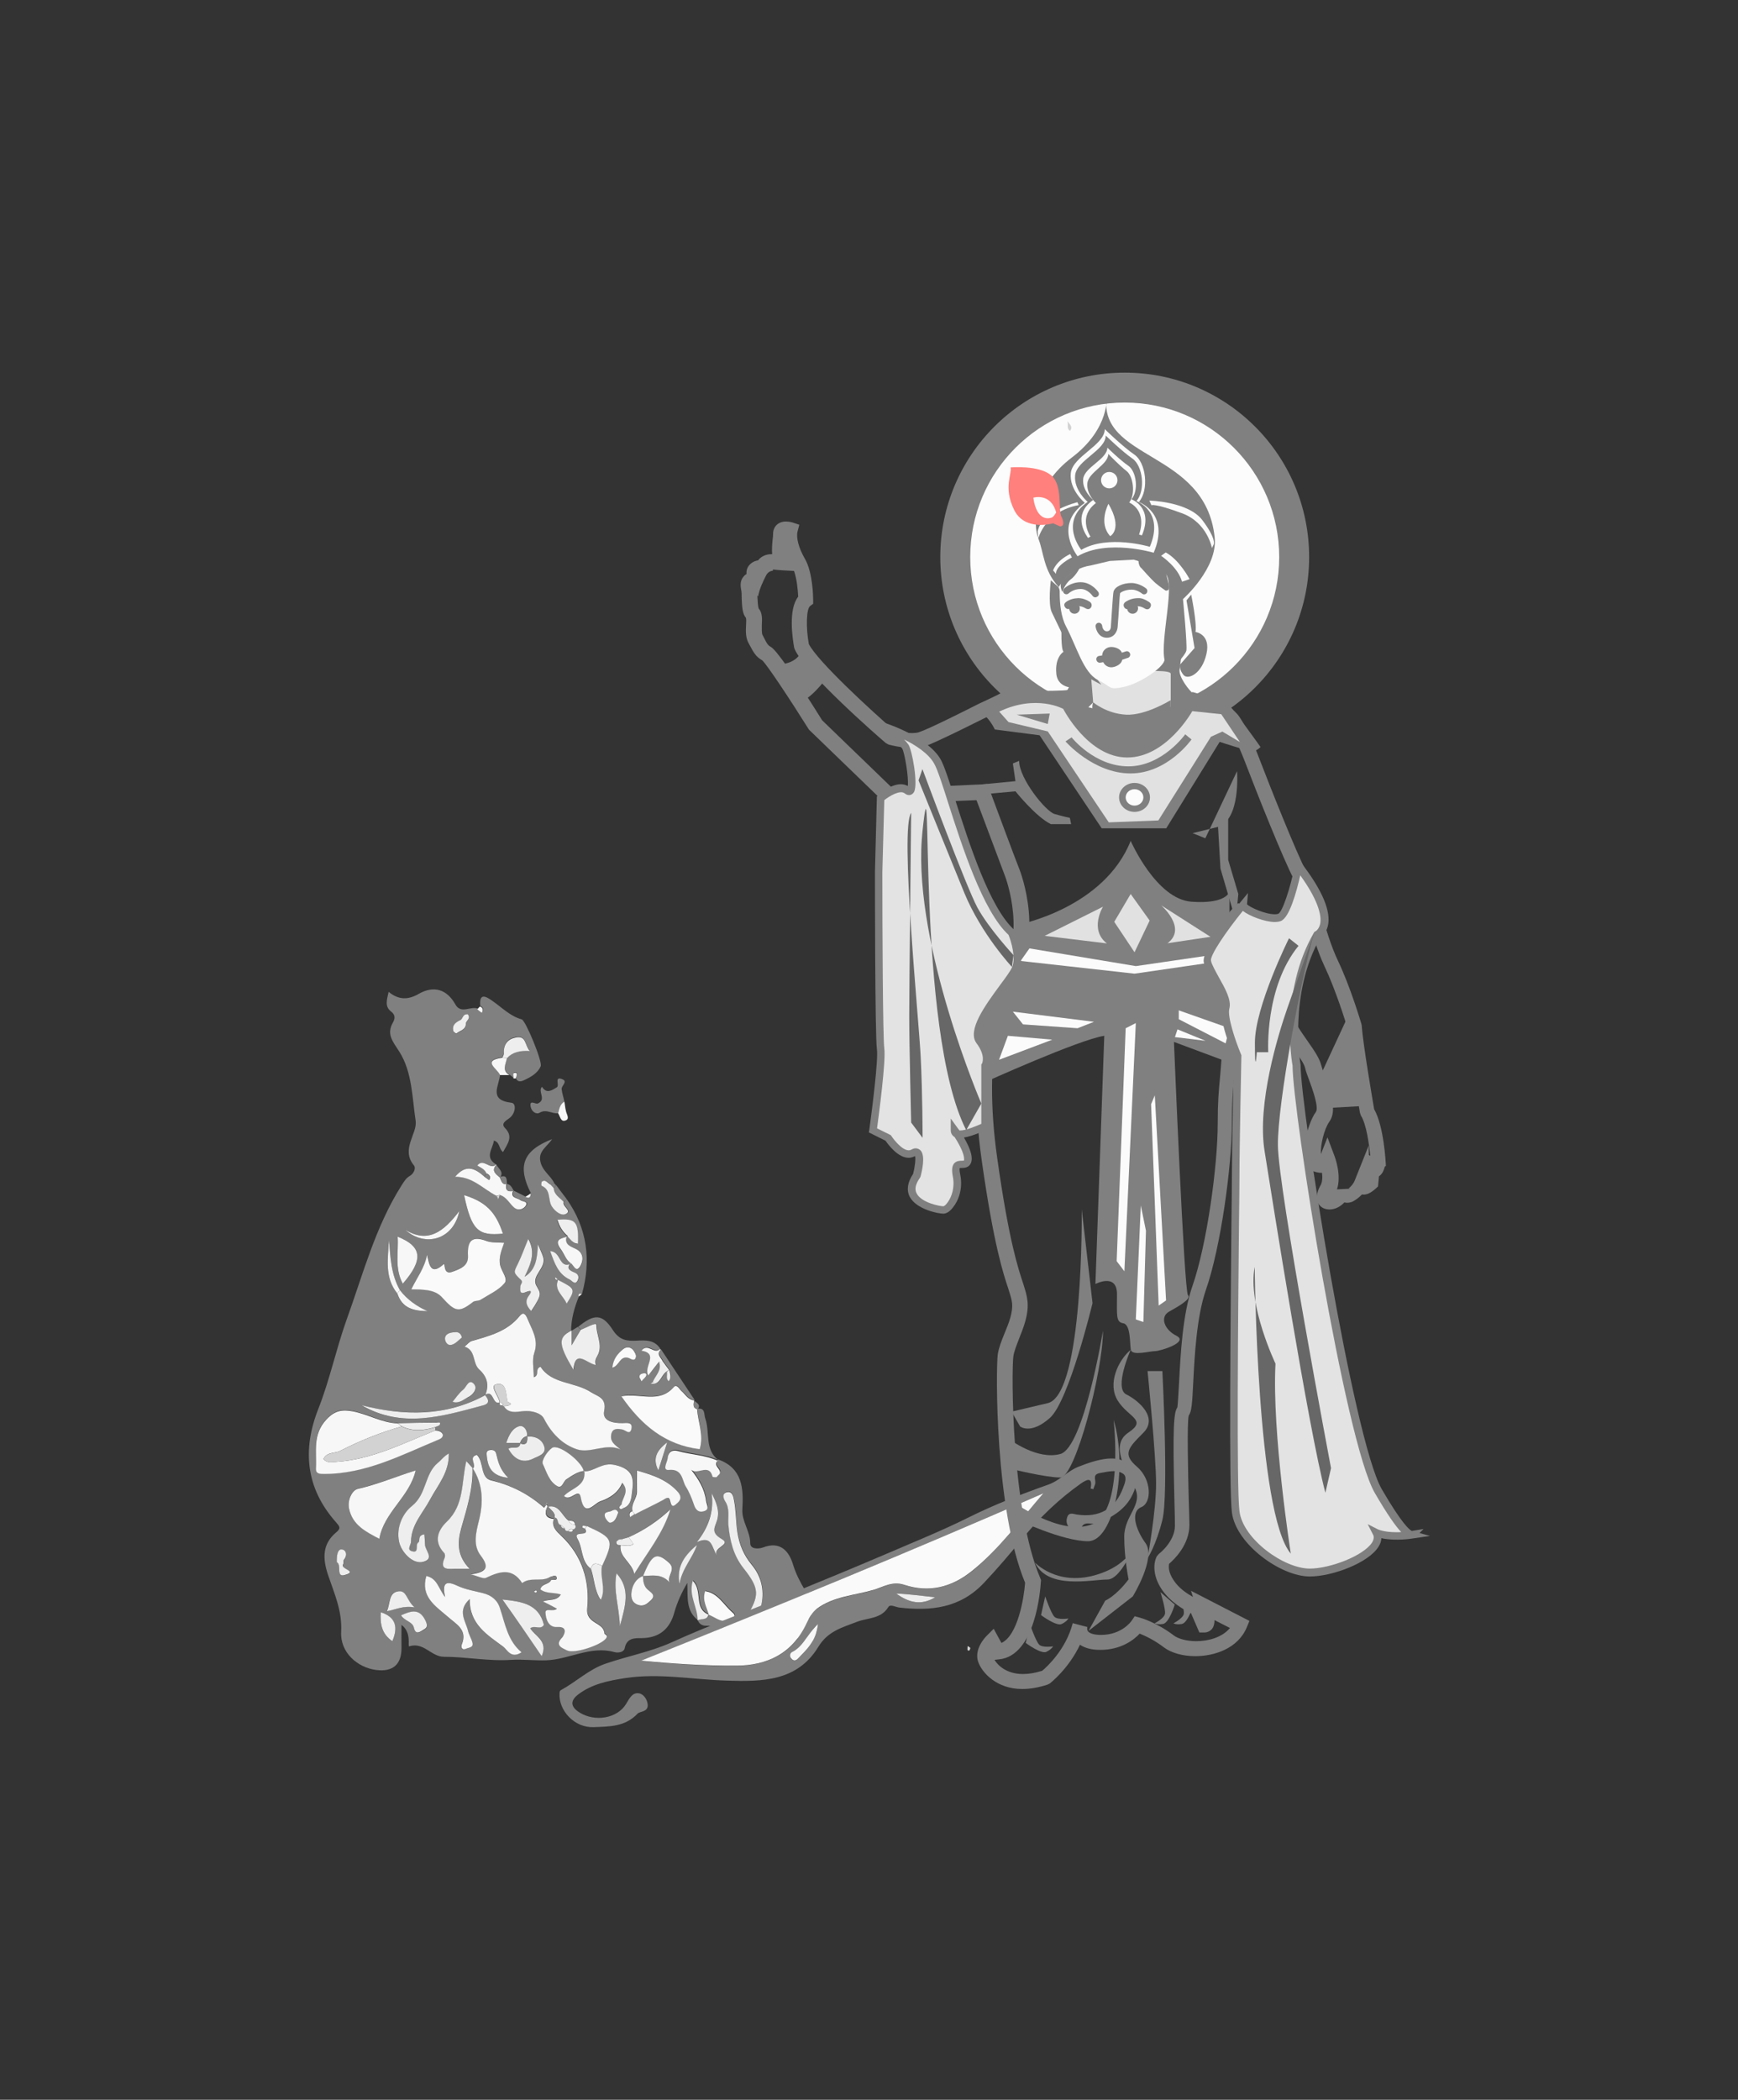 <?xml version="1.0" encoding="utf-8"?>
<!-- Generator: Adobe Illustrator 26.1.0, SVG Export Plug-In . SVG Version: 6.00 Build 0)  -->
<svg version="1.1" id="Layer_1" xmlns="http://www.w3.org/2000/svg" xmlns:xlink="http://www.w3.org/1999/xlink" x="0px" y="0px"
	 viewBox="0 0 1080 1304.5" style="enable-background:new 0 0 1080 1304.5;" xml:space="preserve">
<rect x="0" y="0" width="1080" height="1304.5" fill="#333333" stroke="none"/>
<style type="text/css">
	.st0{fill-rule:evenodd;clip-rule:evenodd;fill:#808080;}
	.st1{fill-rule:evenodd;clip-rule:evenodd;fill:#FCFCFC;}
	.st2{fill-rule:evenodd;clip-rule:evenodd;fill:#FAFAFA;}
	.st3{fill-rule:evenodd;clip-rule:evenodd;fill:#F7F7F7;}
	.st4{fill-rule:evenodd;clip-rule:evenodd;fill:#D2D2D2;}
	.st5{fill-rule:evenodd;clip-rule:evenodd;fill:#EEEEEE;}
	.st6{fill-rule:evenodd;clip-rule:evenodd;fill:#FEFEFE;}
	.st7{fill:#808080;}
	.st8{fill:#E1E1E1;}
	.st9{fill-rule:evenodd;clip-rule:evenodd;fill:#FF807C;}
	.st10{fill:#FCFCFC;}
	.st11{fill:#FBFBFB;}
	.st12{fill:#E3E3E3;}
	.st13{fill:#676767;}
</style>
<g id="Layer_1_00000088127142602868188680000006257440750423669396_">
	<g id="Layer_3">
	</g>
	<g id="Layer_2_00000023974826152285804350000014504439270960571799_">
		<g id="Layer_5">
		</g>
	</g>
</g>
<g id="Layer_6">
</g>
<g id="Layer_7">
	<g>
		<circle class="st0" cx="698.9" cy="346.1" r="114.6"/>
		<circle class="st1" cx="698.9" cy="346.1" r="96"/>
		<path class="st0" d="M352.1,744.9c12.8,18.1,15.4,38,9.5,59.1c-1.6-0.8-2,0-1.9,1.5c-2.8,6.9-4.8,13.9-4.8,21.4l0.4-0.4
			c-8.6,4.2-8.4,8.3,1.2,24.3c1.2-13.1,8.3-3.8,14-2.9c-1.2-3.7,1.1-5.4,1.8-7.6c1.9-5.8-1.7-11.4-1.5-17.3c0-1.9-6.3,1.9-9.7,3
			c-0.6-0.5-1.2-1.2-1.8-1.7c9.9-8.1,14.9-8.3,21.6,2.1c4.1,6.3,8.7,6.8,14.6,6.5c5.6-0.3,11.2-0.6,14.8,5c-3.5,3.6-7.4-4.2-11.5,1
			c11.2,1.8,1,9.9,4.3,15.4c2.6-3.4,4.6-5.9,6.6-8.5c1.9,5-2.1,8.4-3.7,12.5c-0.5,0.4-1,0.7-1.5,1.1c0.9,0,1.8,0.1,2.7,0.1
			c3.9-1.2,4.3-5.6,7.3-7.5c0.4,1.9-0.8,4.2,1.1,5.8c1.9-2.2,1-4.6,0.4-6.9c-1.3-1.8-2.7-3.6-4-5.4c-0.8-2.4-4.3-4.2-1.3-7.3
			c7,10.5,14,21.1,21,31.6c-4-0.4-5.6-3.8-8.2-5.9c-1.3-1.2-2.9-4.5-4.7-2.4c-8.9,10.4-20.7,3.5-32.6,5.7
			c12.5,18,27.3,30.4,48.7,32.9c2.8-8.6-1.1-16.6-1.6-24.9c5.2-0.8,4,3.5,5,6.2c3,8.5-0.6,19.1,8.1,25.7c-7.9-3.7-16.6-3.7-24.8-6.1
			c-4.5-1.3-6.4,1.6-6.5,4.4c-0.1,2.4-3.5,7.8,0.7,7.3c8.7-0.8,8.2,6.6,10.6,10.4c2,3.2,3.7,7.3,5,11.1c1.2,3.2,2.7,5.1,6,4.2
			c4.2-1.2,1.8-4.2,1.5-6.7c-0.9-7.3-4.6-13.1-9.2-19.1c4,3.5,11.1-4.2,13.3,4.3c0.1,0.3,2.4,0.4,2.7,0.1c0.6-1.2,2.8-1.7,1.6-4.1
			c-0.9-1.7-3.7-3.7-1-6.2c15.1,5.4,15.8,18.1,15,31c-0.4,7.6,4.9,13.5,4.9,21.1c0,3.7,5,3.6,7.9,2.6c10.8-4.2,16.2,2.3,18.7,10.6
			c3.5,11.6,11,20.7,16.3,31.3c-2.2,2.3-4.5,0.3-7.9-1c2.5,6.3,4.5,11.8,9.3,16.7c-6,1.6-10.6,0-15.2-1.2c-1.9-0.5-1.3-3-3.5-5.3
			c-3-3.2-5.4-9-13-6c-12.8,5.1-26.8,3.6-40.4,3.5c-1.6,0-4.2-1-4.7-3.5c2.2-1.4,6,0.1,6.9-3.7c3.8,1.3,7,4.8,11.5,3.6
			c2.7-0.7,6.7-2.1,3.3-5c-5.4-4.6-8.9-11.9-16.9-13.2c-1.9,5.8,1.2,10,2.2,14.6c-9.4-3.7-3.5-14.8-9.9-21c-2.7,9.4,3.3,16.7,3,24.8
			c-7.8-5.8-6.3-14.6-6.7-23.2c-3.6,6.1-6.2,11.9-8,18.1c-2.7,10.2-9.1,16.1-20.4,16.2c-4.3,0-9.2-0.2-10.5,6.2
			c-0.5,2.7-4.2,3.1-6.4,2.5c-14.9-4.2-28.2,4.7-42.7,5.1c-6.9,0.2-14.2-0.7-21.3-0.3c-13.9,1-28-1.9-41.9-1.9
			c-8,0-12.6-9.4-21.6-6.5c-1.2,0.4,1.8-8.5-4.8-13.3c0,5.7-0.1,9.9,0,14.1c0.1,10.4-5.3,15.2-15.7,13.9
			c-11.8-1.5-22.5-11-21.8-23.7c0.7-13.1-4.3-23.9-8.1-35.2c-3.4-10.1-3.8-19.2,4.9-26.5c3.5-2.8,2-4-0.1-6.5
			c-18.7-21.1-20.9-45-10.9-70.3c7.1-18,11-36.9,17.4-54.9c10.3-28.4,17.9-58,34.3-83.9c1.5-2.3,2.7-4.6,5.4-6.1
			c2-1.2,3.8-4.5,2.3-6.4c-8.3-10.1,2.2-19.6,1.1-27.6c-2.2-14.4-2.1-30.4-10.2-43.1c-4.2-6.5-8.1-10.9-3.8-18.3
			c1.3-2.4,1.3-4.6-1.2-6.5c-4.2-3.2-2.7-7.3-1.6-12.3c6.3,5.2,12.3,5,18.8,1.2c9.4-5.3,17.4-2.7,22.6,6.5c3.5,6.4,9.5,1,13.9,2.7
			c1,0.7,1.9,1.4,2.8,2.2c0.8-1.7,0.9-3.1-1.2-3.9c-0.7-8.5,3.8-5.7,7.4-3.2c6,4.1,11.1,9.6,18.4,11.6c2.4,0.6,13,26.3,11.8,29.1
			c-1.9,4.4-6.1,6.7-10.4,8.7c-2,1-4.1,1.2-5.1-1.4c0.6-1.2,1.3-3.2,0.1-3.5c-2.5-0.4-1.1,2.1-1.5,3.4c-0.8-0.7-1.7-1.4-2.5-2
			c-4.9-2.8-2.3-6.9-1.6-10.5c3.5-3.8,8.1-4.8,14.2-4.5c-3.2-3.5-2.1-9.5-8.5-8.4c-5.2,1-7.8,4.2-7.6,9.6c0,1-0.6,2-0.9,3
			c-13.3,1.9-2.8,7-1.5,10.8c-0.3,6.7-7.6,15.8,7.1,17.5c3.3,0.4,2.5,6.8-1.2,9.5c-2.5,1.8-5.5,3.5-2.7,6.3
			c5.1,5.3,1.7,9.4-1.3,14.8c-2.7-1.8-1.8-6.1-5.7-7.1c-0.6,5.1-6.1,10.4,1.5,14.9c-3.8,3.7-7.8-4.4-11.7,0.6
			c2.1,1.2,4.6,2.3,5.7,4.9c-0.4,0.6-1,1.2-1.4,1.9c-5.6-4.8-11.1-8.2-18.1,0.2c11.1-0.2,17.5,7.7,25.7,11.8
			c0.4,0.7,0.9,1.4,1.3,2.1c0.3-0.9,0.5-1.7,0.9-2.6c4.3,1.1,6,5.4,9.1,7.9c3,2.4,5.9,0.6,7.1-1.2c1.9-2.9-1.9-2.4-3.3-3.5
			c-1.9-1.5-6.6-1.3-4.5-5.9c2.5,1.2,5,2.5,7.4,3.7c2.3,1.2,3.3,0.2,3.3-2.1c-8.5-16.7-5.1-26.5,13.2-33.6c-3.5,5-8.7,7.6-7.3,13.9
			c1.2,5.8,6.1,8.5,8.5,13.2c-0.6,0.4-1.3,0.7-1.9,1.1c-1.8-0.6-2.9-3.4-5.3-1.9c-0.5,0.4-0.5,2.7-0.3,2.7c5.9,2.6,3.6,9,6.4,12.9
			c2,2.8,5.8,5.9,8.4,4.7c4.6-2.1-2.1-4.8-1.1-7.6C351,746.1,351.5,745.5,352.1,744.9z M386.8,956.2c-0.7,0.1-1.3,0.1-2,0.2
			c-0.6,0.5-1.7,1.1-1.9,1.7c-0.3,1.9,1.2,1.9,2.6,1.9c-0.9,7.6,7,10.4,8.5,17.8c8.5-13.8,18-25.4,22.5-40.1
			c-7.9,7.3-16.5,13-25.9,17.3C389.4,955.4,388.1,955.8,386.8,956.2z M338.9,934.6c0.4-0.2,0.8-0.4,1.2-0.5
			c-0.1-0.2-0.3-0.3-0.4-0.4c-0.2,0.4-0.3,0.8-0.4,1.2c-0.4,0.5-0.8,1.1-1.2,1.6c-9.6-8.3-20.4-13.9-32.9-17
			c-7.1-1.7-4.2-11.5-8.9-15.9c-5.5,1.6,0.1,6.1-2.4,8.5c-1.2-1.4-2.5-2.7-4-4.4c-3.3,12.9-1.1,27.1-12,37.5
			c-5.5,5.2-8.7,12.4-1.8,19.6c0.5,0.6,0.6,2.1,0.3,3c-3.4,7.9,2.1,6.9,6.7,6.8c2.6,0,5,0,8.8,0c-7.7-8-7.7-16-5.2-25.1
			c3.4-12.3,7.5-24.7,7-37.8c6.7,10.3,6.8,21.6,4,32.8c-1.9,7.6-3.8,15.4,1.2,21.8c5.8,7.5,3,10.2-6.3,11.6c4.4,1.1,7.7,3,9.6,2.1
			c8.4-4,16.1-6.5,22.4,3.3c5-3.8,11.6-0.6,16.8-3.5c0.4,0.5,0.7,1.1,1.2,1.6c-1.3,2.9-5.9,2.1-6.7,5.8c3.6,2.9,8.5,1.7,12.7,3.2
			c-2.6,4.3-7.3,2.7-11.1,4.3c3,1.6,5.8,3,8.7,4.5c-2.6,2.2-7.3-1-7.1,2.7c0.3,3.7,1.9,9,7.3,8.7c7.4-0.5,3.9,5.6,3.1,6.4
			c-5,5.1,0.4,6.7,2.9,8.1c4.5,2.4,20.8-3.1,24.2-7.3c1.8-2.2-0.9-2.7-0.9-3.2c-0.4-7.3-11.6-5.6-10.7-15.7c1.6-16.7-3-32.7-16.2-45
			c-2.6-2.4-6.8-6-4.2-11.2c3,0,1.3,4.2,4,4.6c0.4,1.2,1,2.1,2.4,1.9c0.3,1.2,0.8,2,2.1,1.8c1.2,0.3,2.5,1.2,3.1-0.7
			c1.5-0.7,1.9-1.8,1.2-3.3c-0.2-2.7-2.5-2.1-4.1-2.5c-4.2-3.1-5.8-10.2-13-8.5C340.4,935.1,340.1,934.5,338.9,934.6z M346.5,795
			c-0.5-0.5-1-1.1-1.5-1.6c-0.1,0.3-0.3,0.6-0.2,0.9c0.4,1.1,1.1,1.2,1.9,0.4c-2.7,6.6,3.2,9.9,5.3,15
			C357.9,800.8,357.9,800.8,346.5,795z M248.5,801.5c-5.5-9.6-5.9-20.4-6.8-31c-0.6,11.4-2.9,23,5.2,33.1c3,9.6,10.6,10.8,18.8,11.1
			C258.9,811.4,253,807.5,248.5,801.5z M355,785c-7.9,3.6-5.9-7.5-13-7.6c2.7,7.3,4.8,14.2,12.2,17.7c1.5,0.7,3.4,3.6,4.9,0.4
			c0.8-1.8,0.7-3.8-2.1-4.9c-2.2-0.9-5.6-2.3-2.2-5.8c1.8,1.4,3.4,6.2,5.8,2c1.8-3,2.7-8-2.3-10.6c-3.3-1.8-8-2.6-5.9-8.2
			c2.1,1.8,3.4,4.5,6.5,4.9c0.7-13.6-1.2-15.8-12.7-14.8c1.2,4.1,3.3,7.5,6.5,10.2c-4.2,1.2-8.9,1.7-4.3,7.9
			C350.6,779,351.6,782.9,355,785z M399.5,979.1c5.7-0.1,11.7-1.7,16.6,3.9c-1.6-4.2,4.4-8-0.5-12.3c-7.5-6.6-10.4-5.2-15.9,8.5
			c-4.5,1.5-6.5,5.7-7.2,9.4c-0.4,2.3-0.6,6.8,3.8,8.5c3.9,1.4,5.9-0.7,8.1-2.8c3.5-3.3-0.1-5-1.9-6.6
			C399.8,985.2,399.6,982.2,399.5,979.1z M323.5,896.4c-0.8,4.8-5,1.9-7.6,3.6c3.5,6.3,8.7,9.4,15.2,6.3c2.7-1.3,8.4-2.6,7.2-7.3
			c-1.2-4.8-5.7-7.1-10.9-6.5c0.7-3.8-1.9-7.1-4.6-6.5c-4.3,1-6.6,5.3-8.2,10.4C318.1,896.4,320.8,896.4,323.5,896.4z M364.6,948.1
			c-0.9-0.1-2.3-0.4-2.5-0.1c-0.7,1.2,0.4,1.4,1.3,1.6c3.5,5.7-8,0.6-4.6,6.5c3.4,5.8,2,13.9,8.3,18.5c2.2,6.5,2.1,13.7,6.1,19.5
			c3.5-6.9-0.7-14.2,0.8-21.2C381.5,956.6,381.1,955.7,364.6,948.1z M394.3,940.7c5.8-2.9,11.7-5.7,17.3-8.8c1.9-1.1,4-2.7,4.6,0.5
			c0.9,4.8,2.7,2.8,4.7,1.1c2.2-1.9,2.5-4,0.4-6.4c-6.7-8-15.9-11-25.7-13.6c0,4.8-0.1,8.9,0,13.2c0.1,4.2-3.8,7.6-2.8,12
			c-2,0.6-2.2,1.9-1.5,3.7C392.5,941.9,393.4,941.2,394.3,940.7z M270.4,886.6c1.1-0.6,2.8-1.1,3-1.9c0.4-1.7-1.4-1-2.1-1
			c-8.1,0.1-16.1,0.3-24.2,0.4c-9.8-0.4-18.4-5.8-27.9-7.5c-6.2-1.2-10.9-0.8-16.3,5c-9,9.5-6,20-6.6,30.4c-0.3,3.6,2.5,3.5,5,3.5
			c26,0.1,48.6-11.9,71.6-21.5c4-1.7,2.5-5.3-2.4-5.5C270.5,888,270.4,887.4,270.4,886.6z M387.2,937c5.1-1.6,5.1-6.7,5.7-10.3
			c1.1-7.8,1.1-13.8-10.3-16.5c-8.7-2-13,4.2-19.7,3.9c-1.2-5.9-15.7-17.2-19.7-14.5c-3,2-6.8,8-5.8,10c2.4,4.9,3.9,11.1,9,13.8
			c3.1,1.7,3.6-3,5.7-4.3c3.5-2.2,6.9-4.8,11.2-5.2c1.4,9.6-8.3,10.9-12.6,15.7c3.6,4,9.1-5.8,10.4,0.9c2.3,13,8.2,3.7,11.9,2.5
			c5.8-1.9,11.1-5.1,13.9-11.6c4.7,5.3,0.2,9-0.4,13.1c-0.5,0.8-1.6,1.6-1.5,2.2C385.2,937.8,386.3,937.7,387.2,937z M310.8,871.1
			c-1.2,2.6,1,1.9,2.1,2.1c3,5,8.1,3.7,12.2,3.4c5.4-0.4,11.2,1.2,12.9,4.6c4.7,9.2,11.6,16.1,20.5,19.1c8.5,2.8,17.9-4.2,27.2,0.1
			c-3.6-2.7-6.9-4.9-5.8-9.6c0.8-3.7,4.1-3.5,6.8-2.8c2,0.4,4.7,3.7,5.7-0.4c1.1-4.6-3.2-3.7-5.7-3.6c-5.8,0.1-12.5-1.3-11.3-7.4
			c1.7-8.4-3.8-8.9-8.2-11.8c-10.3-6.5-24.4-4.8-31.3-15.8c-3.6,1.2-0.4,5.3-4.2,6.5c0-5.3-1.2-10.7,0.3-15.1
			c2.9-8.4-1.6-14.3-4.2-21.2c-1.2-3.2-2.7-4.4-4.9-1.7c-7.7,9.6-18.8,12.4-29.7,15.5c-1.7,0.5-3,2.3-4.5,3.5
			c7.1,2.1,4.9,10.3,9,14.1c5,4.6,6.4,9.8,3.8,16.1c-24.6,13.4-50.5,12.9-77.1,6.3c25.3,14.6,50.3,6.9,75.2,0.2
			c4.9-1.3,3.9-3.8,1.4-6.6C306.9,862.7,305.8,873.6,310.8,871.1z M313.3,772.1c-4.3-0.4-7.7,0-10.5-1.1c-9.4-3.6-12.4-0.4-11.9,9.1
			c0.4,6.3-4.9,8.1-10,10c-5.7,2-4.1-5.7-5.1-4.8c-8.1,7.1-8.9,0.6-10.3-5.9c-1.6,8.4-6.5,14.3-9.8,21.5c7.2,0.3,14.5-0.1,19.1,5
			c8.1,9,10.5,9.7,19.3,2.8c1.2-1,3.4-0.6,4.8-1.4c5.1-3.2,11-5.8,14.7-10.2c2.4-2.7-1.9-7.3-2.7-11.2
			C309.7,781.4,311.5,777.1,313.3,772.1z M264.9,979.1c-3.6,12.8,5.7,18.6,13,25.1c5.4,4.8,12.8,8.1,8.9,17.6
			c-0.5,1.3-0.1,3.7,2.7,2.5c1.8-0.8,4.7-0.7,4-3.7c-0.6-2.7-2.1-5-2.8-7.6c-1.5-6.2-6.9-12.5,1.1-19.6
			c-0.3,15.7,11.1,22.3,20.8,29.6c2.7,1.9,5,7.8,11.4,3.5c-8.7-7.1-10.4-17.5-13.4-27.3c-1.7-5.1-5.4-8-10.4-9.4
			c-5.3-1.4-11-2.2-15.8-4.5c-6.8-3.1-10-2.7-7.9,6.9C272.4,986.9,271.8,980.5,264.9,979.1z M258.3,913.5c-12.7,4-24.1,8.7-36,11.4
			c-3.5,0.8-6.5,6.9-5.4,12.2c2.1,10.4,10.4,14.4,18.8,18.8C238.6,939.5,254.4,930.3,258.3,913.5z M263.7,953.2
			c-4.6,0.7-2.3,4.1-3.8,5.2c-2,1.5,1,7-4,5.4c-3.4-1.1-0.5-3.9-0.5-5.9c0.1-10.6,7.3-17.8,11.9-26.3c4.8-8.8,11.9-16.9,11.6-28.5
			c-3.3,1.6-4.8,4.1-6.7,5.7c-8.7,7-6.9,19.6-16.2,26.9c-5.2,4.2-9.9,12.9-8,22.3c1.3,6.2,8.6,14.1,15,12.4
			c7.3-1.9,0.7-7.3,1.1-11.1C264.2,957.1,263.8,955,263.7,953.2z M326,793.2c3.5-7.6,7.1-15,2.5-23.5c-2.1,5.2-4,10.4-6.4,15.3
			c-2.7,5.6-3,5.5,1.9,10.2c1.4,1.3-0.3,2.5-0.4,3.7c-0.4,2.5-0.9,5.6,3.4,3.8c4.2-1.7,3.4,0.1,1.8,2.3c-2.8,3.8-1.2,6.5,1.5,9.5
			c7.1-11,5.9-10.8,3.2-15.8c-3.4-6.1,6.5-10.9,4.2-17.9c-0.7-2.2-1.8-4.2-3.2-7.8C333.8,781.6,333.3,788.9,326,793.2z
			 M463.9,1004.5c6.3-1.2,9-4.8,9.8-10.4c1.2-8.4-1.2-15.9-6.5-22.3c-5-6-7.7-12.6-8.9-20.4c-1.1-6.6-0.7-13.3-2.1-19.8
			c-0.4-1.9-1.2-5.6-4.2-4.9c-3.5,0.8-2.4,3.9-1.2,5.8c2.8,4.6,1.4,9.6,1.9,14.3c0.9,9.8,3,18.9,9.4,27.1
			C472.1,987,472.1,991.1,463.9,1004.5z M312.2,993.7c4.9,6.9,8.7,12.3,12.5,17.7c3.8,5.5,7.5,11,11.9,17.4c4.2-9.5-4-12.4-7.1-17.3
			c2.7-2.2,6.5,1.3,8.5-2.2C334.7,996.6,324.5,995,312.2,993.7z M312.5,766.4c-4.4-13.6-10.7-19.9-24.1-23.9
			C293,764.1,297,768,312.5,766.4z M250.3,797.5c12.9-15,12-23.1-3.2-29.2C247.8,778,245,787.6,250.3,797.5z M433,958.1
			c9.9-4.5,9.2,3.8,12.6,8.5c-3.2-5.3,9.5-6.5,2.8-10.4c-6.9-4-4.2-7.1-2.8-11.6c1.9-6-0.4-11.4-3.4-16.8
			C443.7,939.2,440,949,433,958.1z M385.2,1010.3c3.4-12.7,6.8-23-2.1-32.9C381.1,988.2,384.7,997.7,385.2,1010.3z M285.4,752.4
			c-9.9,12.9-19.4,20.2-33.5,11.7C264.3,775.1,282,770.1,285.4,752.4z M257.7,998.6c-5.1-4.2-4.8-10.6-10.1-10
			c-6.4,0.8-5,7.2-7.3,12.4C246.3,999.9,250.5,997.3,257.7,998.6z M249.2,1003.5c2.1,3.5,7,3.8,8.1,7.9c1.2,4.9,4,2.2,6.1,1.2
			c2.7-1.4,2.3-3.2,1-5.8C260.5,998.9,255.2,1001,249.2,1003.5z M315.8,918.1c-5-5-6.3-9.9-7.4-14.9c-0.4-2.1-1.9-2.7-3.8-2.6
			c-2.5,0.2-2.3,2.1-2.1,3.8C303.2,911.3,305.3,917,315.8,918.1z M236.6,1001.6c-0.4,7,0.4,13.4,7.2,18
			C247.4,1011.1,246.1,1004.7,236.6,1001.6z M433.1,959.8c-9.3,7.8-12.5,14.8-10.9,24.2C424.1,974,430.5,967.9,433.1,959.8z
			 M281.2,870.9c3.6,1.3,6.6-1.3,9.6-2.7c2.7-1.2,6.4-5.2,4-8.1c-3.4-4.1-4.8,1.7-6.8,3.3C285.3,865.4,283.5,868.4,281.2,870.9z
			 M380.5,849.7c4.4-1.1,4.6-7.6,10-6.2c1.2,0.4,4,3,4.7-0.8c0.2-1.1-0.7-2.6-1.4-3.6c-1.8-2.6-4.5-2.5-6.5-1.1
			C383.9,840.8,381.1,844.3,380.5,849.7z M209.3,970.6c3.2,1.2-1,9.6,5.3,7.9c8.1-2.3-3.5-3.5-1.3-6.5c0.5-0.7,0-2.3,0.5-2.9
			c2.4-3,1.3-6.3-1.5-6.4C209.9,962.7,209.1,966.6,209.3,970.6z M290.7,630.1c-3.5-0.4-2.9,3.1-4.9,4c-2.7,1.2-5,3-4.2,6.4
			c0.2,0.7,1.9,1.9,2,1.8c2.1-1.9,5.9-2.2,5.9-6.2C289.6,634,292.8,632.9,290.7,630.1z M409.1,913.5c1.7-5.4,3.5-10.8,5.5-17.4
			C407.8,901.1,405.4,906.4,409.1,913.5z M287,831c-0.4-2.7-2.6-3.5-3.8-3.4c-2.5,0.1-5.9,0.5-6.6,3.2c-0.4,1.8,1.1,5.4,3.9,4.7
			C283,834.9,285,832.5,287,831z M384.2,939.6c-0.9-1.3-1.8-2.2-3.7-1.2c-1.8,1.1-5.5,0.2-4.3,4c0.4,1.4,2.3,3.6,3.3,3.5
			C382.4,945.5,383.3,942.7,384.2,939.6z M398.6,858.2c1.2-1.3,2.4-2.2,3-3.4c0.6-1.2-0.5-1.9-1.4-1.8c-1.2,0.3-2.8,0.7-2.7,2.5
			C397.4,856.4,398,857.1,398.6,858.2z M333.5,988.3c-0.3-0.1-0.5-0.4-0.7-0.4c-1.1,0.4-1.1,0.9,0,1.3c0.2,0.1,0.5-0.1,0.7-0.4
			C333.5,988.9,333.5,988.6,333.5,988.3z"/>
		<path class="st2" d="M433.2,875.4c0.5,8.2,4.4,16.3,1.6,24.9c-21.5-2.6-36.3-15-48.7-32.9c11.9-2.1,23.6,4.7,32.6-5.7
			c1.8-2.1,3.4,1.2,4.7,2.4c2.6,2.2,4.2,5.7,8.2,5.9l-0.2-0.1c-0.3,2.3-1.2,4.8,2.2,5.6L433.2,875.4z"/>
		<path class="st3" d="M308.5,742.9c-8.2-4.1-14.6-11.9-25.7-11.8c7-8.3,12.6-5,18.1-0.2c1,0.7,2,1.5,3.1,2.2c1.1-2,0.3-3.3-1.7-4.1
			c-1.1-2.6-3.5-3.6-5.7-4.9c3.9-5,7.9,3.1,11.7-0.6l0.2,0.2c-3.5,3.7-0.2,5.7,2.1,7.8l-0.2-0.3c1.2,1.9,1.2,4.9,4.5,4.4l-0.2-0.2
			c-0.9,3.8,0.6,5.3,4.4,4.4l-0.2-0.1c-2.1,4.7,2.6,4.4,4.5,5.9c1.3,1.1,5.1,0.6,3.3,3.5c-1.1,1.7-4.1,3.5-7.1,1.2
			c-3.1-2.6-4.8-6.8-9.1-7.9C309.9,742.6,309.2,742.7,308.5,742.9z"/>
		<path class="st0" d="M346.8,691.6c-3.8,0.5-7.3-2.8-11.5-0.3c-1.9,1.2-4.8-0.5-5.5-3.5c-1.1-5,2.9-1.7,4.3-2.2
			c5.8-2.5-0.2-7.5,2.7-10.4c2.9,4.6,6.2,2.1,9.2,0.3c1.9-1.2-1.9-7.2,3.5-5c3.5,1.4-0.7,4.1-0.5,6.1c0.3,2.7,1.2,5.2,1.7,7.8
			C347.9,686.1,347.5,689,346.8,691.6z"/>
		<path class="st3" d="M409.5,846c-2,2.6-4.1,5.1-6.6,8.5c-3.3-5.5,6.9-13.5-4.3-15.4c4.1-5.1,8,2.7,11.5-1l0.4,0.4
			c-2.9,3.1,0.5,5,1.3,7.3C411.1,845.9,410.3,845.9,409.5,846z"/>
		<path class="st3" d="M315,657.4c-0.7,3.7-3.3,7.7,1.6,10.5c-1.9,0-3.9,0-5.9,0c-1.3-3.9-11.8-9,1.5-10.8
			C313.1,657.1,314.1,657.3,315,657.4z"/>
		<path class="st3" d="M346.8,691.6c0.7-2.7,1.2-5.7,3.9-7.2c0.4,2,0.5,4,1,5.9c0.4,2.1,2.7,5-0.6,5.9
			C348.4,697,348.1,693.5,346.8,691.6z"/>
		<path class="st0" d="M345.6,736.3c2.2,2.8,4.3,5.8,6.5,8.6c-0.6,0.6-1.2,1.2-1.8,1.8c-2.4-2.7-6-4.4-6.2-8.6
			C344.6,737.6,345,736.9,345.6,736.3z"/>
		<path class="st0" d="M354.9,826.9c1.4-0.9,2.8-1.7,4.2-2.6c0.6,0.5,1.2,1.2,1.8,1.7c-1.6,2.8-3.3,5.6-5.7,9.7c0-4,0-6.6,0-9.2
			L354.9,826.9z"/>
		<path class="st0" d="M319.3,739.9c-3.9,0.9-5.3-0.6-4.4-4.4C317.4,735.8,318.2,738,319.3,739.9z"/>
		<path class="st0" d="M315,735.7c-3.4,0.4-3.4-2.6-4.5-4.4C315.2,729.4,314.9,732.8,315,735.7z"/>
		<path class="st0" d="M310.7,731.6c-2.3-2.1-5.7-4-2.1-7.8C309.9,726.2,313.3,728.1,310.7,731.6z"/>
		<path class="st3" d="M319,669.9c0.4-1.2-1.1-3.7,1.5-3.4c1.2,0.2,0.5,2.2-0.1,3.5h-0.7L319,669.9z"/>
		<path class="st0" d="M433.5,875.6c-3.4-0.8-2.5-3.4-2.2-5.6C432.6,871.6,435.9,872.4,433.5,875.6z"/>
		<path class="st0" d="M344.1,734.8c0.4,0.5,1,1,1.4,1.5c-0.4,0.6-0.9,1.2-1.4,1.8c-0.7-0.7-1.3-1.5-2-2.2
			C342.8,735.5,343.4,735.2,344.1,734.8z"/>
		<path class="st3" d="M359.6,805.5c-0.2-1.5,0.3-2.3,1.9-1.5C360.9,804.5,360.3,805.1,359.6,805.5z"/>
		<path class="st4" d="M603,1023.8c-0.3,0.8-0.3,2.1-1.6,1.5c-0.4-0.2-0.1-1.7-0.1-2.7C601.9,1022.9,602.4,1023.3,603,1023.8z"/>
		<path class="st4" d="M663.5,261.9c1.2,1.7,3.4,3.2,1.4,5.8c-2.3-1.5-0.9-4-1.6-5.8L663.5,261.9z"/>
		<path class="st3" d="M344.5,942.9c-2.6,5.2,1.7,8.8,4.2,11.2c13.2,12.4,17.8,28.3,16.2,45c-1,10.1,10.3,8.4,10.7,15.7
			c0,0.6,2.7,1,0.9,3.2c-3.4,4.2-19.6,9.6-24.2,7.3c-2.6-1.4-8-2.9-2.9-8.1c0.8-0.9,4.3-6.9-3.1-6.4c-5.5,0.4-7.1-5-7.3-8.7
			c-0.3-3.7,4.5-0.5,7.1-2.7c-2.9-1.6-5.7-3-8.7-4.5c3.7-1.6,8.5,0,11.1-4.3c-4.2-1.5-9-0.3-12.7-3.2c0.8-3.7,5.4-2.9,6.7-5.8
			c1.2-0.6,4.1,0.8,3.3-1.8c-0.4-1.5-2.9-0.4-4.5,0.2c-5.3,2.8-11.8-0.4-16.8,3.5c-6.2-9.7-14-7.3-22.4-3.3
			c-1.9,0.9-5.1-1.1-9.6-2.1c9.3-1.3,12.1-4,6.3-11.6c-5-6.4-3.1-14.2-1.2-21.8c2.8-11.2,2.7-22.6-4-32.8l0.3,0.4
			c2.5-2.4-3.1-7,2.4-8.5c4.6,4.4,1.9,14.2,8.9,15.9c12.6,3,23.4,8.6,32.9,17c0.4-0.5,0.8-1.1,1.2-1.6l-0.4-0.2
			c1.2,0,1.5,0.5,1.2,1.6l0.1-0.5c-2.3,4.8-0.9,7.3,4.3,7.7L344.5,942.9z"/>
		<path class="st3" d="M301.5,866.8c2.6-6.3,1.3-11.5-3.8-16.1c-4.2-3.9-1.9-11.9-9-14.1c1.5-1.2,2.8-3,4.5-3.5
			c11-3.2,22-5.9,29.7-15.5c2.2-2.7,3.6-1.5,4.9,1.7c2.7,6.8,7.1,12.8,4.2,21.2c-1.5,4.4-0.3,9.7-0.3,15.1c3.8-1.2,0.5-5.3,4.2-6.5
			c6.9,10.9,21.1,9.2,31.3,15.8c4.4,2.8,9.9,3.4,8.2,11.8c-1.2,6.1,5.6,7.5,11.3,7.4c2.5,0,6.7-1,5.7,3.6c-1,4.1-3.6,0.8-5.7,0.4
			c-2.8-0.6-6-0.9-6.8,2.8c-1.1,4.6,2.2,6.8,5.8,9.6c-9.3-4.2-18.7,2.7-27.2-0.1c-9-3-15.8-9.9-20.5-19.1c-1.8-3.5-7.6-5.1-12.9-4.6
			c-4.2,0.4-9.3,1.7-12.2-3.4l-0.3,0.3c1.1-0.1,2.1,0.1,3.1-0.3c3.9-1.4-0.2-1.8-0.4-2.7c-1-4.8-0.5-12.4-7.2-10.5
			c-3.9,1.1,1.9,7.3,2.4,11.2l0.3-0.2c-5,2.5-3.8-8.4-9.6-4.4L301.5,866.8z"/>
		<path class="st2" d="M313.3,772.1c-1.8,5-3.5,9.2-2.5,13.9c0.9,3.9,5.1,8.5,2.7,11.2c-3.7,4.4-9.6,7-14.7,10.2
			c-1.3,0.9-3.5,0.5-4.8,1.4c-8.8,6.9-11.2,6.2-19.3-2.8c-4.6-5.1-11.9-4.8-19.1-5c3.4-7.2,8.2-13.1,9.8-21.5
			c1.4,6.5,2.3,13,10.3,5.9c1.1-1-0.5,6.7,5.1,4.8c5.1-1.8,10.4-3.7,10-10c-0.5-9.6,2.6-12.7,11.9-9.1
			C305.6,772.1,308.9,771.8,313.3,772.1z"/>
		<path class="st3" d="M270.5,888.7c4.9,0.2,6.4,3.8,2.4,5.5c-23.1,9.6-45.6,21.6-71.6,21.5c-2.6,0-5.2,0-5-3.5
			c0.6-10.4-2.3-20.9,6.6-30.4c5.4-5.8,10.1-6.1,16.3-5c9.5,1.8,18,7.1,27.9,7.5c0.8,0.6,1.7,1.3,2.5,1.9
			c-13.3,3.8-26,8.9-38.3,15.2c-3.4,1.7-8.1,0.5-10.3,5c2.2,2.7,4.9,1.9,7.7,1.8C231.1,906.8,250.5,896.6,270.5,888.7z"/>
		<path class="st3" d="M264.9,979.1c6.9,1.4,7.5,7.8,11.7,13.1c-2.2-9.6,1.1-10.1,7.9-6.9c5,2.3,10.5,3.1,15.8,4.5
			c5,1.3,8.8,4.2,10.4,9.4c3.2,9.7,4.8,20.2,13.4,27.3c-6.5,4.3-8.8-1.5-11.4-3.5c-9.8-7.3-21.1-13.9-20.8-29.6
			c-8,7.2-2.6,13.5-1.1,19.6c0.6,2.7,2.2,5,2.8,7.6c0.7,3-2.2,2.9-4,3.7c-2.7,1.2-3.2-1.2-2.7-2.5c3.9-9.5-3.6-12.8-8.9-17.6
			C270.5,997.7,261.2,991.9,264.9,979.1z"/>
		<path class="st3" d="M258.3,913.5c-3.9,16.7-19.7,25.9-22.6,42.5c-8.4-4.4-16.7-8.5-18.8-18.8c-1.1-5.3,1.9-11.4,5.4-12.2
			C234.3,922.3,245.6,917.5,258.3,913.5z"/>
		<path class="st3" d="M362.8,914.1c6.7,0.3,11.1-6,19.7-3.9c11.3,2.7,11.4,8.8,10.3,16.5c-0.5,3.5-0.5,8.7-5.7,10.3
			c-0.3-0.9-0.5-1.8-0.8-2.7c0.6-4.1,5-7.7,0.4-13.1c-2.7,6.5-8.1,9.6-13.9,11.6c-3.7,1.3-9.6,10.5-11.9-2.5
			c-1.2-6.6-6.7,3.1-10.4-0.9c4.2-4.8,14-6,12.6-15.7L362.8,914.1z"/>
		<path class="st5" d="M263.7,953.2c0.1,1.9,0.4,4,0.4,6c-0.3,3.8,6.3,9.1-1.1,11.1c-6.5,1.8-13.7-6.2-15-12.4
			c-2-9.5,2.7-18.1,8-22.3c9.3-7.4,7.6-19.9,16.2-26.9c2-1.6,3.5-4,6.7-5.7c0.3,11.7-6.8,19.6-11.6,28.5
			c-4.5,8.5-11.8,15.7-11.9,26.3c0,2.1-2.8,4.9,0.5,5.9c4.9,1.5,1.9-4,4-5.4C261.4,957.3,259.1,953.9,263.7,953.2z"/>
		<path class="st4" d="M270.5,888.7c-20.1,8-39.6,18.1-61.8,19.5c-2.9,0.2-5.5,0.9-7.7-1.8c2.1-4.4,6.9-3.3,10.3-5
			c12.3-6.3,25-11.4,38.3-15.2c6.9,3.3,13.8,2.7,20.8,0.5C270.4,887.4,270.5,888,270.5,888.7z"/>
		<path class="st5" d="M293.6,911.7c0.5,13.1-3.5,25.4-7,37.8c-2.5,9.1-2.5,17.1,5.2,25.1c-3.8,0-6.3,0-8.8,0
			c-4.6,0.1-10.1,1.1-6.7-6.8c0.4-0.8,0.3-2.4-0.3-3c-6.9-7.3-3.7-14.4,1.8-19.6c10.9-10.5,8.8-24.6,12-37.5c1.5,1.7,2.7,3,4,4.4
			C293.9,912,293.6,911.7,293.6,911.7z"/>
		<path class="st3" d="M446.1,907.2c-2.7,2.5,0.1,4.4,1,6.2c1.2,2.4-0.9,2.8-1.6,4.1c-0.2,0.4-2.6,0.2-2.7-0.1
			c-2.2-8.6-9.3-0.8-13.3-4.3c4.6,5.9,8.3,11.8,9.2,19.1c0.3,2.6,2.7,5.6-1.5,6.7c-3.3,0.9-5-1.1-6-4.2c-1.3-3.9-3-8-5-11.1
			c-2.4-3.8-1.9-11.3-10.6-10.4c-4.3,0.4-0.9-5-0.7-7.3c0.2-2.8,1.9-5.7,6.5-4.4c8.1,2.3,16.9,2.4,24.8,6.1L446.1,907.2z"/>
		<path class="st3" d="M393,938.8c-1.1-4.5,2.8-7.8,2.8-12c-0.1-4.2,0-8.4,0-13.2c9.7,2.7,18.9,5.7,25.7,13.6
			c1.9,2.4,1.8,4.4-0.4,6.4c-2,1.8-3.7,3.7-4.7-1.1c-0.6-3.3-2.6-1.7-4.6-0.5c-5.7,3.1-11.6,5.8-17.3,8.8
			C393.9,940.1,393.4,939.4,393,938.8z"/>
		<path class="st5" d="M355.2,826.6c0,2.6,0,5.2,0,9.2c2.4-4.1,4-6.9,5.7-9.7c3.4-1.2,9.7-4.9,9.7-3c-0.1,5.9,3.5,11.5,1.5,17.3
			c-0.7,2.3-3,4-1.8,7.6c-5.7-0.9-12.7-10.2-14,2.9C346.8,834.9,346.7,830.8,355.2,826.6z"/>
		<path class="st3" d="M390.7,955c9.5-4.3,18.1-10,25.9-17.3c-4.5,14.8-14,26.3-22.5,40.1c-1.5-7.4-9.4-10.2-8.5-17.8
			c2.7-0.1,5.6,1,8.1-0.7C392.7,957.8,391.7,956.4,390.7,955z"/>
		<path class="st5" d="M326,793.2c7.2-4.4,7.8-11.7,8.3-20.2c1.4,3.5,2.5,5.6,3.2,7.8c2.3,6.9-7.6,11.7-4.2,17.9
			c2.7,5,4,4.9-3.2,15.8c-2.7-3-4.2-5.8-1.5-9.5c1.6-2.1,2.4-4-1.8-2.3c-4.2,1.8-3.6-1.3-3.4-3.8c0.2-1.2,1.8-2.4,0.4-3.7
			c-4.9-4.7-4.7-4.6-1.9-10.2c2.4-4.9,4.2-10.1,6.4-15.3C333.1,778.3,329.6,785.6,326,793.2z"/>
		<path class="st5" d="M463.9,1004.5c8.1-13.4,8.2-17.5-1.9-30.3c-6.4-8.1-8.5-17.3-9.4-27.1c-0.4-4.8,1-9.8-1.9-14.3
			c-1.2-1.9-2.3-5.1,1.2-5.8c3.1-0.7,3.9,3,4.2,4.9c1.3,6.5,1.1,13.2,2.1,19.8c1.2,7.9,3.9,14.3,8.9,20.4c5.3,6.4,7.6,13.9,6.5,22.3
			C473,999.8,470.2,1003.4,463.9,1004.5z"/>
		<path class="st3" d="M363.2,913.8c-4.3,0.4-7.8,3-11.2,5.2c-2,1.3-2.6,6-5.7,4.3c-5.1-2.8-6.7-9-9-13.8c-1-2,2.8-8,5.8-10
			c4.1-2.7,18.6,8.6,19.7,14.5C362.8,914.1,363.2,913.8,363.2,913.8z"/>
		<path class="st5" d="M312.2,993.7c12.3,1.3,22.5,2.8,25.8,15.7c-2,3.5-5.8,0-8.5,2.2c3.1,5,11.3,7.8,7.1,17.3
			c-4.4-6.5-8.1-11.9-11.9-17.4C320.9,1006,317.1,1000.6,312.2,993.7z"/>
		<path class="st2" d="M312.5,766.4c-15.5,1.6-19.5-2.3-24.1-23.9C301.8,746.6,308.1,752.9,312.5,766.4z"/>
		<path class="st3" d="M367.2,974.6c-6.3-4.6-4.9-12.7-8.3-18.5c-3.4-5.8,8-0.8,4.6-6.5c0.4-0.4,0.9-1,1.2-1.5
			c16.5,7.5,16.9,8.6,9.5,24.7C371.2,971.4,368.4,970,367.2,974.6z"/>
		<path class="st5" d="M301.2,866.6c2.5,2.8,3.5,5.4-1.4,6.6c-25,6.7-49.9,14.4-75.2-0.2c26.5,6.7,52.5,7.1,77-6.3
			C301.5,866.8,301.2,866.6,301.2,866.6z"/>
		<path class="st3" d="M250.3,797.5c-5.3-9.8-2.5-19.6-3.2-29.2C262.3,774.4,263.3,782.5,250.3,797.5z"/>
		<path class="st5" d="M433,958.1c7.1-9,10.8-18.8,9.2-30.4c2.9,5.4,5.2,10.9,3.4,16.8c-1.4,4.5-4.1,7.6,2.8,11.6
			c6.6,3.8-6,5-2.8,10.4C442.2,961.9,442.9,953.5,433,958.1z"/>
		<path class="st5" d="M327.4,892.5c5.3-0.5,9.6,1.7,10.9,6.5c1.2,4.6-4.5,5.9-7.2,7.3c-6.5,3.1-11.9,0-15.2-6.3
			c2.6-1.7,6.8,1.2,7.6-3.6l-0.4,0.3c4.6,1.6,4.6-1.3,4.5-4.4L327.4,892.5z"/>
		<path class="st2" d="M440.4,1003.1c-1.1-4.6-4.2-8.8-2.2-14.6c8,1.2,11.5,8.6,16.9,13.2c3.5,2.9-0.6,4.3-3.3,5
			c-4.5,1.2-7.7-2.3-11.6-3.6C440.3,1003,440.4,1003.1,440.4,1003.1z"/>
		<path class="st3" d="M399.6,979.2c5.5-13.8,8.4-15.1,15.9-8.5c5,4.3-1.1,8,0.5,12.3c-5-5.6-10.9-4-16.6-3.9L399.6,979.2z"/>
		<path class="st3" d="M352.3,767.9c-2,5.6,2.7,6.5,5.9,8.2c5,2.7,4.1,7.6,2.3,10.6c-2.5,4.2-4-0.6-5.8-2l0.3,0.3
			c-3.4-2.1-4.3-6-6.5-8.9c-4.6-6.2,0.2-6.7,4.3-7.9l-0.3,0.3L352.3,767.9z"/>
		<path class="st3" d="M399.5,979.1c0.2,3.1,0.4,6.2,3,8.5c1.9,1.7,5.4,3.4,1.9,6.6c-2.2,2-4.2,4.2-8.1,2.8
			c-4.5-1.7-4.2-6.2-3.8-8.5c0.6-3.7,2.7-7.9,7.2-9.4L399.5,979.1z"/>
		<path class="st5" d="M385.2,1010.3c-0.5-12.7-4.2-22.1-2.1-32.9C392,987.3,388.6,997.6,385.2,1010.3z"/>
		<path class="st3" d="M285.4,752.4c-3.5,17.7-21.1,22.7-33.5,11.7C266,772.6,275.6,765.3,285.4,752.4z"/>
		<path class="st5" d="M352.3,767.9l0.3,0.4l0.3-0.3c-3.3-2.7-5.3-6.1-6.5-10.2c11.4-1,13.3,1.2,12.7,14.9
			C355.7,772.5,354.4,769.7,352.3,767.9z"/>
		<path class="st5" d="M355,785l-0.3-0.3c-3.4,3.5,0,4.9,2.2,5.8c2.8,1.1,2.9,3.1,2.1,4.9c-1.5,3.3-3.4,0.4-4.9-0.4
			c-7.4-3.5-9.5-10.3-12.2-17.7C349,777.5,347.1,788.6,355,785z"/>
		<path class="st5" d="M342.1,735.9c0.7,0.7,1.3,1.5,2,2.2c0.2,4.2,3.8,5.9,6.2,8.6c-1.2,2.9,5.7,5.5,1.1,7.6
			c-2.7,1.2-6.5-1.8-8.4-4.7c-2.7-4-0.4-10.4-6.4-12.9c-0.3-0.1-0.3-2.5,0.3-2.7C339.2,732.5,340.4,735.2,342.1,735.9z"/>
		<path class="st5" d="M367.2,974.6c1.3-4.6,4.2-3.1,6.9-1.8c-1.5,7.1,2.7,14.3-0.8,21.2C369.3,988.2,369.4,981.1,367.2,974.6z"/>
		<path class="st5" d="M315,657.4c-0.9-0.1-1.9-0.2-2.8-0.3c0.4-1,1-2,0.9-3c-0.2-5.4,2.4-8.6,7.6-9.6c6.4-1.2,5.3,4.8,8.5,8.4
			C323.1,652.6,318.5,653.6,315,657.4z"/>
		<path class="st5" d="M257.7,998.6c-7.3-1.2-11.4,1.3-17.3,2.4c2.3-5.1,0.9-11.6,7.3-12.4C252.9,988,252.6,994.4,257.7,998.6z"/>
		<path class="st5" d="M249.2,1003.5c6-2.6,11.3-4.6,15.1,3.1c1.3,2.7,1.7,4.4-1,5.8c-2.1,1.2-5,3.8-6.1-1.2
			C256.2,1007.3,251.3,1007.1,249.2,1003.5z"/>
		<path class="st3" d="M315.8,918.1c-10.4-1.1-12.6-6.7-13.3-13.5c-0.2-1.8-0.4-3.6,2.1-3.8c1.9-0.2,3.4,0.4,3.8,2.6
			C309.5,908.1,310.7,913.1,315.8,918.1z"/>
		<path class="st5" d="M236.6,1001.6c9.6,3.1,10.8,9.5,7.2,18C237,1015,236.2,1008.6,236.6,1001.6z"/>
		<path class="st5" d="M433.5,1006.9c0.3-8.1-5.8-15.4-3-24.8c6.4,6.2,0.4,17.3,9.9,21c0,0-0.2-0.1-0.1-0.1
			c-0.9,3.9-4.7,2.3-6.9,3.7L433.5,1006.9z"/>
		<path class="st5" d="M323.5,896.4c-2.7,0-5.4,0-8.9,0c1.6-5,3.9-9.3,8.2-10.4c2.7-0.6,5.3,2.7,4.6,6.5l0.3-0.4
			c-2.4,0.6-3.8,2.1-4.5,4.4L323.5,896.4z"/>
		<path class="st5" d="M270.4,886.6c-7,2.2-13.9,2.8-20.8-0.5c-0.8-0.6-1.7-1.3-2.5-1.9c8.1-0.2,16.1-0.4,24.2-0.4
			c0.8,0,2.6-0.7,2.1,1C273.3,885.7,271.4,886.1,270.4,886.6z"/>
		<path class="st3" d="M248.5,801.5c4.5,5.9,10.4,10,17.2,13.1c-8.2-0.2-15.8-1.5-18.8-11.1C247.4,802.9,248,802.2,248.5,801.5z"/>
		<path class="st5" d="M433.1,959.8c-2.6,8.1-9,14.2-10.9,24.2C420.6,974.6,423.7,967.6,433.1,959.8z"/>
		<path class="st5" d="M281.2,870.9c2.1-2.5,4.1-5.6,6.7-7.6c1.9-1.5,3.5-7.3,6.8-3.3c2.4,2.9-1.2,6.9-4,8.1
			C288,869.6,285,872.2,281.2,870.9z"/>
		<path class="st5" d="M346.5,795c11.3,5.8,11.3,5.8,5.6,14.9c-2.1-5.1-8.1-8.4-5.3-15L346.5,795z"/>
		<path class="st3" d="M246.9,803.6c-8.1-10-5.8-21.7-5.2-33.1c0.9,10.6,1.3,21.3,6.8,31C248,802.2,247.4,802.9,246.9,803.6z"/>
		<path class="st5" d="M340.3,935.6c0,0-0.2,0.5-0.1,0.5c7.3-1.8,8.8,5.4,13,8.5c0.8,1.8,2.2,2.6,4.1,2.5c0.8,1.5,0.4,2.6-1.2,3.2
			c-1.3-0.9-2.3-0.2-3.1,0.8c-1.4,0.3-1.9-0.6-2.1-1.8c-0.8-0.6-1.6-1.2-2.4-1.9c-2.7-0.4-1-4.5-4-4.6l0.1,0.4
			C345.4,939.5,341.9,938.1,340.3,935.6z"/>
		<path class="st2" d="M380.5,849.7c0.5-5.4,3.4-8.9,6.8-11.6c1.9-1.5,4.8-1.5,6.5,1.1c0.7,1.1,1.6,2.6,1.4,3.6
			c-0.7,3.7-3.5,1.1-4.7,0.8C385.1,842.1,384.9,848.6,380.5,849.7z"/>
		<path class="st5" d="M209.3,970.6c-0.2-4.1,0.5-8.1,2.9-8c2.8,0.1,4,3.4,1.5,6.4c-0.5,0.7,0,2.2-0.5,2.9c-2,2.9,9.4,4.2,1.3,6.5
			C208.4,980.4,212.5,971.9,209.3,970.6z"/>
		<path class="st5" d="M290.7,630.1c2.1,2.8-1.2,4-1.2,5.8c0,4-3.8,4.3-5.9,6.2c-0.1,0.1-1.9-1-2-1.8c-0.7-3.4,1.5-5.1,4.2-6.4
			C287.8,633.2,287.2,629.8,290.7,630.1z"/>
		<path class="st5" d="M409.1,913.5c-3.7-7.2-1.2-12.4,5.5-17.4C412.5,902.7,410.8,908.1,409.1,913.5z"/>
		<path class="st5" d="M287,831c-2,1.5-4,4-6.5,4.5c-2.9,0.7-4.4-2.9-3.9-4.7c0.7-2.7,4.1-3.1,6.6-3.2
			C284.4,827.5,286.6,828.2,287,831z"/>
		<path class="st5" d="M409.5,846c0.8-0.1,1.5-0.2,2.3-0.3c1.3,1.9,2.7,3.6,4,5.4c-0.5,0.3-1.1,0.6-1.6,1c-3,1.9-3.5,6.4-7.3,7.5
			c-0.4-0.4-0.7-0.9-1.2-1.2C407.4,854.4,411.5,851.1,409.5,846z"/>
		<path class="st5" d="M390.7,955c1,1.4,2,2.8,3,4.2c-2.6,1.8-5.4,0.6-8.1,0.7c-1.4,0-2.8,0-2.6-1.9c0.1-0.6,1.2-1.2,1.9-1.7
			c0.7,1,1.4,0.9,2-0.2C388.1,955.8,389.4,955.4,390.7,955z"/>
		<path class="st3" d="M384.2,939.6c-1.1,3.1-1.9,5.9-4.9,6.4c-0.9,0.2-2.8-2-3.3-3.5c-1.2-3.8,2.6-2.9,4.3-4
			C382.6,937.3,383.4,938.2,384.2,939.6z"/>
		<path class="st5" d="M415.9,851.2c0.5,2.3,1.5,4.7-0.4,6.9c-1.9-1.8-0.7-4-1.1-5.8C414.8,851.8,415.3,851.4,415.9,851.2z"/>
		<path class="st3" d="M398.6,858.2c-0.5-1.2-1.1-1.9-1.2-2.6c-0.2-1.9,1.4-2.2,2.7-2.5c0.9-0.2,2.1,0.5,1.4,1.8
			C401,855.9,399.8,856.8,398.6,858.2z"/>
		<path class="st3" d="M394.3,940.7c-1,0.6-1.9,1.2-2.8,1.8c-0.7-1.8-0.4-3.1,1.5-3.7C393.4,939.4,393.9,940.1,394.3,940.7z"/>
		<path class="st3" d="M357.3,947.1c-1.9,0.1-3.3-0.7-4.1-2.5C354.8,945,357.1,944.4,357.3,947.1z"/>
		<path class="st4" d="M308.5,742.9c0.7-0.1,1.4-0.3,2.1-0.4c-0.3,0.9-0.5,1.7-0.9,2.6C309.4,744.3,308.9,743.6,308.5,742.9z"/>
		<path class="st6" d="M298.2,625.3c2.1,0.7,2,2.2,1.2,3.9c-1-0.7-1.9-1.4-2.8-2.2C297.2,626.4,297.7,625.8,298.2,625.3z"/>
		<path class="st5" d="M407,859.7c-0.9,0-1.8-0.1-2.7-0.1c0.5-0.4,1-0.7,1.5-1.1C406.3,858.8,406.7,859.2,407,859.7z"/>
		<path class="st5" d="M338.9,934.6l0.4,0.2c0.1-0.4,0.3-0.8,0.4-1.2c0.1,0.2,0.3,0.3,0.4,0.4C339.7,934.3,339.4,934.4,338.9,934.6z
			"/>
		<path class="st3" d="M387.2,937c-1,0.7-2,0.8-2.3-0.4c-0.1-0.6,1-1.5,1.5-2.2C386.7,935.2,387,936.1,387.2,937z"/>
		<path class="st3" d="M312.9,873.2c-1.2-0.3-3.3,0.4-2.1-2.1l-0.3,0.2c1.5,0,2.2,0.7,2,2.2L312.9,873.2z"/>
		<path class="st3" d="M348.5,947.5c0.8,0.6,1.6,1.2,2.4,1.9C349.5,949.6,348.8,948.7,348.5,947.5z"/>
		<path class="st3" d="M363.4,949.6c-0.9-0.3-2-0.4-1.3-1.6c0.2-0.4,1.6,0.1,2.5,0.1C364.3,948.7,363.9,949.2,363.4,949.6z"/>
		<path class="st3" d="M353,951.2c0.9-1,1.8-1.7,3.1-0.8C355.5,952.3,354.2,951.4,353,951.2z"/>
		<path class="st3" d="M386.8,956.2c-0.6,1.1-1.2,1.2-2,0.2C385.5,956.3,386.2,956.3,386.8,956.2z"/>
		<path class="st5" d="M346.8,794.7c-0.9,0.7-1.5,0.5-1.9-0.4c-0.1-0.3,0.2-0.6,0.2-0.9c0.5,0.5,1,1.1,1.5,1.6L346.8,794.7z"/>
		<path class="st6" d="M329.8,741.4c0,2.4-1,3.3-3.3,2.1C327.6,742.9,328.8,742.2,329.8,741.4z"/>
		<path class="st3" d="M333.5,988.3c0,0.3,0.1,0.5,0,0.7c-0.2,0.2-0.5,0.4-0.7,0.4c-1.1-0.4-1.1-1,0-1.3
			C332.8,988,333.2,988.2,333.5,988.3z"/>
		<g>
			<path class="st0" d="M677.7,924.8c1.6-8.1-3-5.2-6.1-3.1c-13.4,9.5-25.2,20.7-35.6,33.4c-7.9,9.6-16,19.2-24.6,28.3
				c-14.8,15.7-33,17.6-52.6,15.3c-2.4-0.3-5.6-2.3-6.8-0.3c-4.5,7.4-12.7,6.6-19.3,9.1c-9.4,3.6-18.4,5.9-24.3,15.8
				c-13.1,21.3-35,21.5-56.6,20.8c-21.1-0.6-41.9-4.8-63.1-1.6c-10.4,1.6-20.8,3.6-29.4,10.2c-5.3,4-4.6,7.9,1,11.3
				c9.4,5.8,23.3,3.7,28.8-5.5c2.1-3.5,3.9-7.2,8-6.5c2.7,0.4,5.2,3.7,5.4,7.2c0.2,4.5-4.9,3.9-6.3,5.4c-7.8,8.3-17.7,8-27.3,8.4
				c-11.8,0.5-21.9-10.2-21.2-21.1c0.1-1.2,0.2-1.6,1.2-2.1c9.3-5.1,17.1-12.7,27.3-16.2c13.6-4.7,27.9-7.3,41.2-13.3
				c24.2-11,49.2-20,73.7-30.1c20-8.2,39.9-16.4,59.8-24.9c16.9-7.3,33.9-14.1,50.4-22.3c16.2-8.1,33.2-14.7,50.2-20.7
				c7.2-2.6,11.8-8.4,18.7-11.1c5.9-2.3,11.6-4.3,17.9-5c6.9-0.6,12.6,1.2,16.2,7.1c3.5,5.8,1.3,11.9-1.4,16.9
				c-4.5,8.1-12.5,12.8-21.1,16.2c-3.5,1.3-9.3-2.8-10.3,4.8c-0.2,1.4-4.6-0.2-6.5-1.7c-2-1.7-2.7-4.2-1.9-6.7
				c1-3.4,3.4-2.4,5.9-1.9c14.1,2.2,24.2-3.6,28.9-16.6c1.2-3,2.7-7-0.1-8.8c-4.2-2.7-9.2-1.2-14.1-0.4c-5.2,0.9-2.6,4.2-3.1,6.6
				c-0.3,1.2-0.9,2.4-1.3,3.6C679.1,925,678.5,924.9,677.7,924.8z M648.4,927.7c-82.6,36.2-166.1,70.4-249.9,104.1
				c19.8,1.9,39.3,3.2,58.8,3.1c19.5-0.1,35.2-7.5,44-26.3c1.5-3.4,3.5-7,6.3-9c10.4-7.8,23.4-8.2,35.4-11.8
				c6-1.8,11.6-5.7,19.1-3.1c15.1,5,29.2,1.5,41.8-8.5C620.9,962.4,633.8,944.5,648.4,927.7z M581.1,992.3c-8.1-0.8-16-2-24.2-2.3
				C564.6,995.6,572.4,997.7,581.1,992.3z M508.3,1008.9c-6.9,6.7-9.4,14.2-16.2,17.6c-1,0.5-1.7,2.2-0.6,3.7
				c1.3,1.8,2.8,1.9,4.3,0.4C501.1,1025,507.1,1019.9,508.3,1008.9z"/>
			<path class="st2" d="M648.4,927.7c-14.6,16.8-27.4,34.7-44.6,48.4c-12.6,10.1-26.6,13.5-41.8,8.5c-7.5-2.5-13.1,1.3-19.1,3.1
				c-11.9,3.5-25,4-35.4,11.8c-2.8,2.1-4.8,5.8-6.3,9c-8.8,18.8-24.5,26.3-44,26.3c-19.5,0.1-39-1.2-58.8-3.1
				C482.3,998.1,565.7,963.9,648.4,927.7z"/>
			<path class="st5" d="M581.1,992.3c-8.7,5.4-16.5,3.3-24.2-2.3C565,990.3,573.1,991.5,581.1,992.3z"/>
			<path class="st3" d="M508.3,1008.9c-1.2,11-7.2,16-12.5,21.6c-1.5,1.5-3,1.4-4.3-0.4c-1.1-1.4-0.4-3.2,0.6-3.7
				C498.9,1023.1,501.4,1015.7,508.3,1008.9z"/>
		</g>
		<path class="st0" d="M302.3,729.1c1.9,0.8,2.7,2,1.7,4.1c-1.1-0.7-2-1.5-3.1-2.2C301.4,730.4,301.9,729.8,302.3,729.1z"/>
		<path class="st0" d="M340.3,935.6c1.7,2.5,5.1,3.9,4.3,7.7C339.4,942.8,338,940.4,340.3,935.6z"/>
		<path class="st0" d="M341.3,979.9c1.5-0.5,4.1-1.7,4.5-0.2c0.7,2.6-2.1,1.2-3.3,1.8C342.1,981,341.7,980.4,341.3,979.9z"/>
		<path class="st4" d="M312.6,873.5c0.1-1.5-0.6-2.2-2-2.2c-0.4-4.1-6.2-10.2-2.4-11.2c6.6-1.9,6.3,5.8,7.2,10.5
			c0.2,0.9,4.2,1.3,0.4,2.7C314.8,873.6,313.6,873.4,312.6,873.5z"/>
		<path class="st0" d="M323.2,896.6c0.7-2.3,2.1-3.8,4.5-4.4C327.8,895.3,327.7,898.2,323.2,896.6z"/>
		<g>
			<g>
				<path class="st7" d="M861.2,724.3c-0.1-2.6-1.3-24.7-7.3-35.2c-1-5.9-7-40.9-7.7-51.8l-0.2-1.1c-0.3-1-6.9-23.4-14.9-40
					c-3.8-8.1-7-18.6-10.1-28.8c-3.1-10.2-5.9-19.7-9.3-26c-6.2-11.7-22.7-53.2-29.2-70.2c-0.3-0.7-6.2-16.8-12.3-25.8
					c-6.5-9.6-23.1-13.6-28.4-14.2c-2.8-2-9.5-10.8-8.8-15.1l1.1-8.6l-7.8,3.7c-12.7,6-28.5,12.7-31.6,12.8
					c-2.3,0-11.7-4.4-20.4-9.6l-5.9-3.5l-1.2,6.8c-0.7,4.3-2.1,9.2-3.2,10.9c-3.4,0.6-14.2,0.6-18.6,0.6h-5.7
					c-13.4,0-15.7,0.3-17.5,1.3c-2.1,1.2-10.6,5.2-13.9,6.7c-8.3,4.2-31.1,15.7-37.3,17.7c-4.2,1.4-12.8-0.3-15.4-1.1
					c-13.7-11.9-47.4-42.7-53-53.7c-1.9-10.5-1.5-21.9,0.8-23.6l1.9-1.4v-2.4c0-1.7-0.2-17-5.1-25.5c-3.8-6.5-5.6-13.2-4.6-17
					l1.1-4.2l-4.2-1.4c-0.4-0.1-2-0.6-4.1-0.6c-4.8,0-8,3.1-8,7.7c0,1-0.1,2.2-0.3,3.6c-0.3,2.8-0.5,6-0.3,9h-0.7
					c-2.7,0-6.1,1.2-8,3.8c-1.8,0.3-4.2,1.2-5.9,3.5c-0.8,1.1-1.5,2.7-1.3,5c-0.7,0.4-1.4,1-1.9,1.7c-1.2,1.3-2.3,3.8-1.5,7.7
					c0.4,1.7,0.4,3.8,0.4,5.9c0.2,4.8,0.4,9.4,2.6,11.9c0.3,0.7,0.2,3,0.1,4.6c-0.2,3.6-0.3,7.7,1.5,11l1.2,2.2
					c1.7,3.2,3.4,6.5,7.3,8.6c2.8,2.4,17,23.8,29.1,43.1l44.2,42.7c1.4,1.7,5,5.4,14.2,3.8c5.6-1,32.2-2.2,45.7-2.7
					c3.9,10.3,15.8,42.1,17.7,47.1c0.2,0.4,15.1,39.9-5.7,63.5l-0.6,1c-0.8,1.5-18.8,37.6-8.1,112.6c7.5,52.6,13.4,70.1,16.5,79.4
					c1.2,3.8,2,6.1,2.3,8.9c0.6,5.7-2,12.4-4.7,18.8c-1.9,4.7-3.6,9-4.2,13.1c-1.2,9.3-1.8,96.4,17,141.8
					c-0.7,9.7-4.6,32.8-14.7,37.4l-4.8-8.8l-4.4,4.4c-0.8,0.8-7.9,8.1-5.3,16c2.3,6.8,11.5,17,27.4,17c4.9,0,10.2-0.9,15.7-2.7
					l1.4-0.7c0.5-0.4,11.7-9.1,18.8-24.1c3.1,2.1,7.3,3.2,12.6,3.2c12.9,0,20.9-6.2,24.5-10.1c3.3,1.3,9.1,4,15,8.5
					c4.6,3.5,11.8,5.5,19.6,5.5c11.8,0,26.4-4.7,31.9-17.8l1.7-4.1l-36.3-18.7l1.2,3.8c-3.4-1.9-8.5-5.1-11.9-10.2
					c-3.6-5.2-3.2-9-2.9-10.4c3.3-2.8,12.6-11.9,12.6-24.1c0-3-0.2-8.6-0.4-15.2c-0.4-15.8-1.2-48.8,0-52.8c1.8-2.6,2.1-7,2.8-20.9
					c0.8-16.1,2.1-40.4,7.8-57c9.3-26.6,16.2-77,16.2-104.2c0-12.7,0.6-19.1,1.3-27.3c0.7-7.8,1.6-17.5,2.2-35.7v-1.1l-0.4-1
					c-0.1-0.2-9.1-21.1-9.6-35.5c-0.4-9.4,7-19.3,11.1-24.2c2,2,5,5.8,7.5,11.9c2.1,5.1,3.3,11,4.4,17.2c1.7,8.7,3.6,18.6,8.7,28.7
					c4.3,8.7,9.2,15.7,13.2,21.3c3.5,5,6.5,9.2,7.1,11.9c0.4,1.9,1.4,4.5,2.5,7.5c1.9,5.1,6.2,17,4.2,19.8
					c-5.3,7.3-10.7,27.7-3.8,35.4l1.7,1.2c0.8,0.4,3.6,1.4,5.9,1.2c0.4,3.1,0.2,6.3-1.2,8.3c-0.8,1.5-3.3,6.5-1.2,10.6
					c1.2,2.1,3.2,3.5,5.8,3.8l1.2,0.1c3.7,0,7-1.9,9.3-4.4c1.4,0.4,3.2,0.3,4.9-0.4c2.2-1.1,4.3-2.7,6-4.5c2.7,0.4,5.4-0.8,8.7-3.8
					l1.3-1.2l0.6-6.3c1.3-0.9,2.6-2.4,3.4-5.3l0.2-0.7L861.2,724.3z M850.6,717.5l-0.1-5.8l-8.7,21.8c-0.8,2-2.7,4.1-3.8,4.8
					c0.4,0,0.6,0.1,0.9,0.2l-8.1,0.4c2.9-8.6-1.1-19.6-1.6-20.9l-4.3-11.4l-4.1,10.4c-0.3-5.5,1.9-15.4,5.3-20.2
					c5-6.9,0.6-18.9-2.9-28.6c-1-2.6-1.8-4.9-2.2-6.5c-1.1-4.3-4.3-9-8.5-15c-3.8-5.4-8.5-12.2-12.5-20.2
					c-4.4-8.9-6.2-17.7-7.9-26.2c-1.3-6.6-2.6-12.9-5-18.8c-5.8-14.2-13.8-18.5-14.7-18.9l-3-1.5l-2.4,2.3
					c-0.7,0.7-17.4,17-16.8,34.2c0.5,14.3,8.1,33.3,10,37.9c-0.6,17.2-1.4,26.1-2.1,34.1c-0.8,8.4-1.4,15.1-1.4,28.2
					c0,26.5-6.7,75.3-15.7,101.1c-6.2,17.8-7.4,42.9-8.3,59.6c-0.4,6.9-0.8,14.7-1.1,15.9c-2.3,3.3-2.9,12.6-1.8,58.5
					c0.2,6.5,0.3,12,0.3,15c0,9.8-9.8,17.4-9.9,17.4l-1.3,1.5c-1.9,3.4-3.2,11.5,3.2,20.9c5.6,8.1,14.2,12.7,18,14.5l5.2,12h3.1
					c1.9,0,3.7-0.9,4.9-2.4c0.9-1.2,1.4-3,1.4-5.3l9.6,4.9c-4.9,6-13.8,8.2-20.9,8.2c-5.7,0-11.1-1.4-13.9-3.5
					c-10.6-8.1-20.6-11-21.1-11.1l-3.3-0.9l-1.9,2.8c-0.3,0.4-6.1,8.8-19.1,8.8c-3.9,0-6.7-0.8-7.9-2.1c-1-1.2-0.5-2.8-0.5-2.8
					l-9.1-2.4c-4.2,16.4-16.2,27.3-19,29.6c-4.2,1.3-8.2,2-11.9,2c-10.2,0-15.7-5.4-17.7-8.8l2.7-0.3c22.8-2.1,25.8-43.4,26.1-48.1
					l0.1-1.2l-0.4-1c-18.2-42.6-18-129.2-16.8-137.9c0.4-2.9,1.9-6.7,3.5-10.9c2.9-7.2,6.1-15.3,5.3-23.4c-0.4-3.9-1.4-6.8-2.7-11
					c-3-9.1-8.8-26-16.1-77.8c-9.6-67.2,5-102.1,7-106.4c24.2-28.4,7.1-72.4,6.9-72.8c-2.4-5.9-18.8-50.1-18.8-50.1l-1.2-3.2
					l-3.2,0.2c-1.8,0.1-42.3,1.7-50.3,3c-0.9,0.2-1.7,0.2-2.4,0.2c-1.9,0-2.7-0.5-2.7-0.4l-44.1-42.6
					c-17.8-28.5-28.6-43.8-31.9-45.6c-1.8-1-2.4-2-3.9-5l-1.3-2.5c-0.5-0.9-0.4-4.1-0.4-5.9c0.2-3.8,0.4-7.8-1.9-10.4
					c-0.5-1-0.7-4.6-0.8-6.8c0-0.4,0-1-0.1-1.4l0.5,0.6c0.8-4.6,2.9-9,5-13.1c0.9-1.8,2.6-2.7,4.3-2.9l-0.2-0.7c2.5,0.3,6,0.5,6,0.5
					l7.2,0.4c1.8,5,2.4,11.9,2.6,16c-6.3,8-3.5,25.9-2.5,31.7l0.4,1.1c6.6,14.6,51.3,53.7,56.5,58.1l1.6,0.9
					c0.4,0.2,14.4,3.9,22.3,1.3c8-2.7,37.3-17.6,38.4-18.1c1.2-0.5,11.7-5.4,13.7-6.7c1.7-0.4,10-0.4,13.5-0.4h5.7
					c18.2,0,21.9-0.5,24.2-2.2c2.7-1.9,4.4-6.4,5.6-10.7c6.2,3.4,15,7.7,19.6,7.7c4.9,0,19.8-6.5,29.8-11.1c1.9,5.7,6,10.6,7.6,12.4
					c5,5.7,7.4,5.8,8.5,5.8h0.1c3,0.2,17.4,3.8,21.8,10.2c5.5,8.1,11.2,23.6,11.3,23.8c6.9,18.1,23.3,59.2,29.7,71.3
					c2.9,5.4,5.7,14.6,8.6,24.2c3.2,10.5,6.5,21.5,10.6,30.2c7,14.7,13.2,34.8,14.2,38.1c1,12.9,7.6,51.4,7.9,53.1l0.6,1.7
					c3.3,5.2,5,17.2,5.8,25L850.6,717.5z"/>
			</g>
			<polygon class="st7" points="723.7,408 716,417.1 724.9,420.2 726.9,445.9 736.5,434.4 733.3,422.2 			"/>
			<path class="st8" d="M727.5,418.6V439c0,0-12.7,11.4-26.4,10c-13.6-1.4-25-16.4-25-16.4l-1.3-12.7
				C674.6,419.9,727.5,414,727.5,418.6z"/>
			<path class="st7" d="M653,360.5c0,0-1.9,14.8,0.6,19.9s17.5,37.2,21,39.5c3.5,2.3,9.8,5.5,9.8,5.5s-12.2-15.4-12.8-20.5
				s-13.8-40.1-13.8-40.1L653,360.5z"/>
			<path class="st1" d="M659.3,356.2c0,0-3.2,21.1,3.2,33.1c6.4,12.1,10.8,28.7,19.7,33.1c8.9,4.4,6.4,6.4,15.9,4.4
				c9.6-1.9,24.2-11.5,25.5-16.5c1.2-5.1,5.8-41.4,0-50.3s-8.9-12.7-19.1-12.7C694.4,347.2,667.7,344.7,659.3,356.2z"/>
			<g>
				<path class="st7" d="M699.9,404.6l-2.8,0.9c-0.7-2.4-4.6-3.9-7.4-3.5c-2.8,0.4-4.8,2.7-4.8,5.2l-1.9,0.3
					c-1.2,0.2-1.9,1.2-1.7,2.4s1.2,1.9,2.3,1.8l2-0.3c0.9,2.1,3.3,3.5,5.8,3.1c2.7-0.4,5.7-2.3,5.9-4.6l3.2-1.1
					c1.2-0.2,1.9-1.2,1.8-2.4C702.1,405.2,701,404.4,699.9,404.6z"/>
				<path class="st0" d="M670,371.6c-2.7,0.1-5,0.7-7.3,2.2c-1.2,0.8-1.8,1.9-1,3.2c0.8,1.4,2,1.7,3.4,1c3.2-1.9,6.4-2,9.6,0
					c1.2,0.7,2.5,0.6,3.3-0.7c0.7-1.3,0.4-2.6-0.9-3.5C674.8,372.4,672.5,371.6,670,371.6z"/>
				<path class="st0" d="M707.4,371.6c-3.1,0-5.5,0.8-7.7,2.1c-1.2,0.8-1.9,1.9-1.2,3.4c0.8,1.5,2.2,1.7,3.6,0.9
					c3.1-1.8,6.1-1.9,9.2,0c1.2,0.8,2.7,0.8,3.5-0.7c0.8-1.4,0.4-2.7-1.1-3.5C711.6,372.4,709.4,371.5,707.4,371.6z"/>
				<circle class="st7" cx="667.7" cy="378" r="3.3"/>
				<circle class="st7" cx="703.8" cy="377.9" r="3.4"/>
				<g>
					<path class="st7" d="M680.6,371.1c-0.7,0-1.3-0.4-1.7-0.9c0-0.1-3-4.3-7.4-4.3c-4.6,0-7.3,2.7-7.4,2.7c-0.8,0.8-2.1,0.8-2.9,0
						c-0.8-0.8-0.8-2,0-2.9c0.2-0.2,4-4,10.4-4c6.6,0,10.7,5.8,10.9,6.1c0.6,1,0.4,2.2-0.5,2.8C681.4,371,681,371.1,680.6,371.1z"/>
				</g>
				<g>
					<path class="st7" d="M687.8,396.2c-4.9,0-6.7-4.6-7-7c-0.1-1.2,0.7-2.2,1.8-2.3c1.2-0.1,2.1,0.7,2.3,1.9c0,0.4,0.5,3.4,2.9,3.4
						c2.3,0,2.5-2.4,2.5-2.8l0,0c0.2-2.6,1.2-19.5,1.6-21.6c0.7-3.5,6.2-5.6,11.1-5.6c5,0,9,3.2,9.2,3.4c0.9,0.7,1,2,0.3,2.9
						c-0.7,0.9-2,1-2.8,0.3c-0.1-0.1-3.1-2.5-6.5-2.5c-3.9,0-6.8,1.6-7.2,2.3c-0.3,1.4-0.7,11.5-1.5,21
						C694.3,392.2,692.4,396.2,687.8,396.2z"/>
				</g>
			</g>
			<path class="st0" d="M709.2,352.9c0,0,6.2,7.1,8.9,9.4c2.7,2.3,6.2,4.6,6.2,4.6s3.2,0.7,1.9-4.2c-1.4-4.8-1.4-8.1-3.7-9.6
				c-2.3-1.6-9.4-4.9-12.9-6.2C706.3,345.6,707.4,351.8,709.2,352.9z"/>
			<path class="st0" d="M671.6,351.6c0,0-2.7,5.8-6.2,8.3c-3.5,2.6-5.3,7.8-5.3,7.8s-2-3.9-0.3-6.5
				C661.7,358.7,671.6,351.6,671.6,351.6z"/>
			<path class="st0" d="M723.7,410.3l4.7,5.1c0,0,8.1-8.1,8.8-11.2s-2.1-32-2.1-32s21.8-19.3,19.7-38.4c-5.8-54.6-72.8-47.3-67.1-88
				c0,0,2.3,20.3-21.6,38.4c-23.9,18.1-24.3,41.6-20.9,50.3c3.5,8.8,3.1,19.8,12.7,30.2c0,0,6.2-11.4,19.9-13.4l11.9-2.8l14.8-0.8
				c0,0,11.8,3.2,19.2,8.2C731.1,361,720.7,396.9,723.7,410.3z"/>
			<path class="st1" d="M674.1,312.4c0,0-9.8-8.1-8.7-18.5c1.1-10.4,21.1-17.3,21.1-27.3c0,0,11.4,11.1,18.5,15.9
				c7.1,4.9,9.2,21.8,2.7,29.4c0,0,19.6,7.1,9.2,31.5c0,0-28.8-8.7-47.3,2.2C669.8,345.6,654,326.5,674.1,312.4z"/>
			<path class="st0" d="M675.9,311.8c0,0-8.8-7.3-7.8-16.6c1-9.3,19-15.5,19-24.6c0,0,10.3,10,16.6,14.3c6.4,4.4,8.3,19.6,2.5,26.4
				c0,0,17.6,6.4,8.3,28.4c0,0-25.9-7.8-42.6,1.9C672,341.6,657.8,324.5,675.9,311.8z"/>
			<path class="st1" d="M679.3,310.6c0,0-7-5.8-6.2-13.1c0.8-7.3,15-12.2,15-19.4c0,0,8.1,7.9,13.1,11.3c5,3.5,6.5,15.4,1.9,20.8
				c0,0,13.9,5,6.5,22.4c0,0-20.4-6.2-33.5,1.6C676.2,334.1,665,320.6,679.3,310.6z"/>
			<path class="st0" d="M681,312.5c0,0-6-5.4-5.3-12.3c0.7-6.9,13-11.5,13-18.2c0,0,7,7.3,11.3,10.6c4.3,3.3,5.7,14.5,1.7,19.6
				c0,0,11.9,4.7,5.7,21.1c0,0-17.6-5.8-28.9,1.4C678.4,334.6,668.7,321.9,681,312.5z"/>
			<circle class="st1" cx="689.3" cy="298.3" r="5.1"/>
			<path class="st1" d="M688.8,313c0,0-6.5,11.9,1.1,20.1C689.9,333.1,698,328.8,688.8,313z"/>
			<path class="st1" d="M714.2,311c0,0,24.2,0.5,33,12.2c8.8,11.7,7,15,7,15l-1.1,2.3c0,0-2.8-15.8-18.5-21.6
				c-17.3-6.4-19.1-5-19.1-5L714.2,311z"/>
			<path class="st1" d="M669.5,312c0,0-22.4,5.5-24.7,18.2l0.4,4.3c0,0,4.1-16.8,25.1-20.7L669.5,312z"/>
			<path class="st9" d="M658.7,327l-4.3-1.9c0,0-17.7,5.3-24.3-8.5c-6.7-13.8-1.2-22-2.1-26.2c0,0,17.7-1.6,25.3,5
				c7.6,6.6,3.7,22.3,6.6,26.2C659.9,321.7,662.4,327,658.7,327z"/>
			<path class="st10" d="M653,321.7c0,0-8.7,3.3-10.9-12.5c0,0,10.9-3.3,14.2,9.2C656.2,318.4,654.7,321.6,653,321.7z"/>
			<path class="st10" d="M654.4,354.4c0,0,1.6-5.8,10.6-10.2l1.1,2.1c0,0-10.2,5-9.9,10.2L654.4,354.4z"/>
			<path class="st10" d="M721.5,345.3c0,0,10.6,7,13,16.1l4.7-1.6c0,0-6.2-11.9-14.8-16.6L721.5,345.3z"/>
			<path class="st7" d="M740.2,369.4c0,0,3.6,17.3,2.7,23.2c0,0,9.6,1.3,6.8,13.6c-2.7,12.3-11.4,16.4-14.2,13.2s-2.3-6.4-2.3-6.4
				l9.1-10.4l-5-29.6L740.2,369.4z"/>
			<path class="st7" d="M659.6,390.3c0,0-0.4,13.2,1.3,14.6c0,0-5.5,3.2-4.5,13.6c1,10.4,13.2,8.7,13.2,8.7l5-7.3
				C674.6,419.9,661.9,398.9,659.6,390.3z"/>
			<path class="st7" d="M608.6,443.1c0,0,10-9.6,15.9-10.9c5.9-1.3,32.7,0,32.7,0l7.7-3.2c0,0,17.3,25.5,34.6,25.9
				c17.3,0.4,41.4-25,41.4-25s18.2,5,21,6.4c2.7,1.3,21.4,27.8,21.4,27.8s-2.7,2.7-5,2.7c-2.3,0-20.4-5.9-20.4-5.9l-33.2,53.7h-40.1
				L646,456.8l-27.8-3.6C618.2,453.2,613.7,443.6,608.6,443.1z"/>
			<path class="st8" d="M620.9,442.1l5.8,6.5l24.4,5.8l37.9,56.5l30.8-1.2l32.7-52l7.1-3.2l10.9,6.5l-11.6-17.3l-18-1.9
				c0,0-16,28.8-40.4,28.8s-39.8-30.2-39.8-30.2S644,431.1,620.9,442.1z"/>
			<path class="st7" d="M669.1,418.3l-6.5,11.6l11.6,11.6l5.1-5.1l-1.3-16C678.1,420.2,670.4,411.9,669.1,418.3z"/>
			<path class="st7" d="M679.3,436.3c0,0,8.3,7.1,20.5,7.7c12.2,0.6,27.6-9,27.6-9v6.5c0,0-12.2,9-23.1,9c-10.9,0-23.8-5.1-25-8.3
				C678.1,438.9,679.3,436.3,679.3,436.3z"/>
			<polygon class="st7" points="652.3,443.3 651.1,449.8 631.8,444 			"/>
			<path class="st7" d="M665.9,458.1c0,0,14.2,18,35.3,18s35.3-19.9,35.3-19.9l3.9,3.2c0,0-14.8,21.1-37.9,21.1
				c-23.1,0-40.4-19.9-40.4-19.9L665.9,458.1z"/>
			<ellipse class="st7" cx="705" cy="495.4" rx="9.6" ry="9"/>
			<ellipse class="st10" cx="705" cy="495.4" rx="5.5" ry="5.1"/>
			<path class="st7" d="M629.4,474.3l1.6,11l-20.8,2l3.5,5.9l17.3-1.6c0,0,12.6,15.8,22,20.4h12.6l-0.8-3.9c0,0-3.9-0.8-9.5-2.4
				c-5.5-1.6-22-22-22-33L629.4,474.3z"/>
			<path class="st7" d="M768.7,479.1c0,0,2.4,29.9-11.8,34.6l-15.8,3.9l7.9,3.2"/>
			<path class="st7" d="M758.4,539.6l9.5,32.3l1.6-16.5l-6.3-21.2c0,0,0-22,0-29.9l-6.3,9.5L758.4,539.6z"/>
			<path class="st7" d="M633.4,574.3c0,0,52.7-10.3,69.2-51.9c0,0,15.8,36.2,37.8,37.8c22,1.6,23.6-6.3,23.6-6.3V572
				c0,0-15.8,37.8-5.5,49.6c0,0-51.1,37.8-136.9-7.1C621.6,614.4,635.7,593.1,633.4,574.3z"/>
			<path class="st7" d="M611.4,672.6c0,0,59-26.7,74.8-29.1l-5.5,154.2c0,0,13.4-7.1,13.4,6.3c0,13.4-0.8,17.3,3.9,18.1
				c4.7,0.8,4,12.6,4.7,16.5c0.8,3.9,11.8,0.8,15,0.8c3.2,0,21.2-5.5,13.4-9.5c-7.9-4-10.3-11.8-4.7-15c5.5-3.1,14.2-7.9,11.8-10.3
				c-2.4-2.4-8.7-157.3-8.7-157.3l33.8,12.6l-1.6-33.8l-6.3-4l-49.6,13.4l-84.1-21.2L611.4,672.6z"/>
			<polygon class="st11" points="629.4,628.5 679.8,634.8 669.6,638.8 635.7,636.4 			"/>
			<polygon class="st11" points="626.3,643.5 620.8,658.4 653.9,645.9 			"/>
			<polygon class="st11" points="732.5,627.7 764,638.8 761.6,648.2 732.5,633.2 			"/>
			<polygon class="st11" points="731.7,639.5 749.1,646.6 730.1,644.3 			"/>
			<polygon class="st11" points="699.5,638.8 693.9,783.5 698.7,789.8 705.8,635.6 			"/>
			<polygon class="st11" points="717.6,680.5 724.6,807.9 720,811.1 715.3,686 			"/>
			<polygon class="st11" points="712.1,764.6 710.5,821.3 705.8,819.7 708.9,748.9 			"/>
			<polygon class="st11" points="634.2,597 705,604.9 753.8,597.8 754.5,593.1 705.8,600.2 639.7,589.2 			"/>
			<polygon class="st8" points="702.6,555.4 692.4,572.7 705,591.6 714.4,571.9 			"/>
			<path class="st8" d="M649.2,581.4l36.2-18.1c0,0-8.7,14.2,2.4,22.8L649.2,581.4z"/>
			<path class="st8" d="M721.5,562.4c0,0,16.5,14.2,4,23.6l26.7-4L721.5,562.4z"/>
			<path class="st7" d="M672.2,751.4c0,0,1.3,114.9-21.1,120.3c-22.5,5.3-22.5,5.3-22.5,5.3l5.3,9.2c0,0,6.6,5.3,18.5-5.3
				c11.9-10.5,26.5-71.3,26.5-71.3L672.2,751.4z"/>
			<path class="st7" d="M685.4,826.7c0,0-11.9,72.6-26.5,76.6c-14.5,4-31.7-9.2-31.7-9.2l1.3,18.5c0,0,21.1,5.3,30.4,5.3
				C668.2,917.9,685.4,851.8,685.4,826.7z"/>
			<path class="st7" d="M692,882.1c0,0,6.6,56.8-13.2,64.8s-50.2-14.5-50.2-14.5l4,11.9c0,0,27.7,13.2,43.6,13.2
				C692,957.4,701.2,912.6,692,882.1z"/>
			<path class="st7" d="M643.1,970.7c0,0,13.2,14.5,37,8c23.8-6.6,26.5-22.5,26.5-22.5s-9.3,25.1-18.5,25.1
				C678.8,981.2,651,987.9,643.1,970.7z"/>
			<path class="st7" d="M702.6,838.6c0,0-10.6,23.8-2.7,27.7c8,4,19.8,14.5,10.6,23.8c-9.3,9.3-13.2,13.2-4,21.1
				c9.3,8,9.3,22.5,2.7,25.1c-6.6,2.7-4,13.2,2.7,22.5c6.6,9.3-8,33-8,33l-27.5,21.4l10.4-18.8c0,0,6.6-2.7,14.5-13.2
				c0,0-2.7-13.2-2.7-26.5c0-13.2,11.9-19.8,6.6-30.4c-5.3-10.6-15.8-26.5-4-34.3c11.9-8,0-9.3-6.6-19.8
				C688,859.7,694.8,845.1,702.6,838.6z"/>
			<path class="st7" d="M713.1,851.8c0,0,5.3,52.8,5.3,70c0,17.2-5.3,46.3-5.3,46.3s5.3-8,9.2-23.8c4-15.8,0-92.5,0-92.5H713.1z"/>
			<path class="st7" d="M480.7,412.9c0,0,14,1.2,17.5-8.8l15.5,17.1c0,0-11.5,15.5-17.9,14.7C489.4,435.2,480.7,412.9,480.7,412.9z"
				/>
			<path class="st7" d="M819.3,670.8l18.3-39.4c0,0,9.6,41.8,9.6,47.3s0,8.4,0,8.4l-21.5,1.2L819.3,670.8z"/>
			<g>
				<path class="st12" d="M542.5,702.1c0,0,5.9-42.5,4.7-50.7c-1.2-8.2-1.2-109.7-1.2-109.7l1.2-45.7c0,0,10.6-9.6,16.5-5
					c5.9,4.7,1.2-23.6-1.2-27.2c-2.4-3.5-11.8-11.8-11.8-11.8s24.8,8.2,31.9,21.2c7.1,13,23.6,86.2,46,106.2c0,0,5.9,14.2,2.4,22.4
					c-3.5,8.2-29.5,35.4-22.4,44.9c7.1,9.5,3.5,15.3,3.5,15.3v37.8c0,0-18.8,9.5-18.8,2.4c0,0,9.5,13,8.2,18.8
					c-1.2,5.9-9.5-2.4-7.1,9.5c2.4,11.8-4.7,21.2-8.2,21.2c-3.5,0-28.3-4.7-16.5-21.2c0,0,4.7-17.7-2.4-14.2
					c-7.1,3.5-15.3-9.5-15.3-9.5L542.5,702.1z"/>
				<path class="st7" d="M586.2,754c-3.3,0-16.8-2.7-20.9-10.5c-2.1-4.2-1.4-8.9,2.1-14.2c1.2-4.6,1.7-9.6,1.2-11.1
					c-0.1,0-0.2,0.1-0.3,0.2c-1.2,0.5-2.4,0.9-3.6,0.9c-6.7,0-12.7-8.1-14.4-10.6l-10.4-5.2l0.3-1.7c1.6-11.8,5.7-43.5,4.7-50.1
					c-1.2-8.3-1.2-105.9-1.2-110.1l1.2-46.8l0.7-0.7c0.8-0.7,7.7-6.9,14.2-6.9c1.6,0,3,0.4,4.3,1.1c0.7-5.1-2-21-3.5-23.3
					c-1.8-2.7-8.8-9.1-11.4-11.3l-8.8-7.7l11.1,3.7c1.1,0.4,25.7,8.7,33.2,22.4c2.2,4.1,5.2,13.4,9,25.2
					c8.5,26.5,21.3,66.7,36.5,80.3l0.6,0.9c0.3,0.6,6.3,15.2,2.4,24.2c-1.2,2.7-4.2,6.8-8,11.9c-7,9.5-18.7,25.3-14.8,30.5
					c6.6,8.8,4.9,15.2,4,17.3v38.7l-1.3,0.6c-0.9,0.4-8.3,4.1-14.1,5c2.9,5,5.5,10.7,4.7,14.6c-0.9,4.3-4.6,4.3-6.1,4.3
					c-0.4,0-1.1,0-1.3,0.1c0.1,0-0.3,0.9,0.4,4.1c1.8,8.8-1.2,16.3-4.6,20.4C590.2,752.7,588.1,754,586.2,754z M569,713.4
					c1.3,0,2.5,0.6,3.3,1.6c2.7,3.5,0.7,12.3-0.3,16l-0.4,0.8c-2.7,3.8-3.4,7-2,9.6c2.9,5.8,14.4,8,16.6,8c0.3,0,1.4-0.5,2.8-2.6
					c2.4-3.3,4.4-9.2,3.1-15.8c-0.8-4-0.5-6.5,0.7-8.1c1.4-1.7,3.5-1.8,4.8-1.8c0.4,0,1.2,0,1.4-0.1c0.6-2.8-1.7-8.2-5.8-14.6
					c-1.5-0.9-2.4-2.3-2.4-4.2v-7.3l4.2,5.8c0,0,0.4,0.6,1.2,1.6h0.1c0.1,0,0.2,0,0.4,0c3.5,0,9.7-2.6,13.1-4.1v-36.9l0.4-0.5
					c0.1-0.2,2.5-4.9-3.4-12.7c-6-8.1,5.5-23.6,14.7-36.2c3.4-4.5,6.5-8.8,7.4-11c2.5-5.8-0.5-16-2.2-20.1
					c-16-14.8-28.9-55.2-37.5-82c-3.5-11.1-6.6-20.7-8.7-24.4c-3.5-6.3-11.7-11.6-18.7-15c1.2,1.2,2,2.3,2.7,3.2
					c2.3,3.4,6.1,24.3,3.5,29.4c-1.2,2.1-3.6,2.7-5.8,0.9c-3-2.4-9.8,1.9-12.7,4.2l-1.2,44.8c0,35,0.3,102.9,1.2,109.4
					c1.1,7.6-3.4,41.6-4.5,49.7l8.5,4.2l0.4,0.5c1.7,2.7,8.1,10.7,12.3,8.6C567.2,713.7,568.1,713.4,569,713.4z"/>
			</g>
			<g>
				<path class="st12" d="M772.4,562.2c0,0-23.4,28.2-22.2,35c1.2,6.9,13.4,21.4,11.4,28.9c-1.9,7.4,7.4,29.9,7.4,29.9
					s-1.2,56.6-1.2,75.6c0,18.8-2.4,188.8,0,207.7c2.4,18.8,29.5,37.8,46,37.8c16.5,0,47.2-13,41.3-24.8c0,0,7.1,3.5,22.4,1.2
					c0,0-3.5,3.5-21.2-27.2c-17.7-30.7-50.7-234.8-50.7-264.3c0,0-8.2-44.9,13-81.4c0,0,15.3-7.1-11.8-42.5c0,0-5.9,29.5-11.8,31.9
					C789.1,572.3,772.2,565,772.4,562.2z"/>
				<path class="st7" d="M813.9,979.4c-18.1,0-45.9-20.1-48.4-39.8c-1.9-15-0.8-121.3-0.3-178.4c0.2-14.8,0.3-25.6,0.3-29.6
					c0-17.8,1.1-69.5,1.2-75c-1.6-3.9-9.4-23.3-7.3-31c1-3.5-3-10.6-6.1-16.3c-2.6-4.6-4.8-8.6-5.3-11.7c-1.2-7.4,17-30.2,22.7-37
					l4.8-5.8l-0.6,7c1.7,1.8,11.1,6.2,17.3,6.2c1.2,0,1.8-0.2,2.1-0.3c2.5-1,7.3-15.1,10.4-30.2l1.1-5.1l3.2,4.2
					c12.9,16.8,18.3,29.9,16.1,38.8c-1,4-3.3,6-4.5,6.8c-20.2,35.3-12.5,78.8-12.4,79.3c0,27.3,32.7,232.8,50.4,263.6
					c12.7,21.9,17.5,25.5,18.7,26l7.3-1.2l-2.5,2.5l6.5,1.8l-11.5,1.7c-7.7,1.1-14.9,0.6-18.7-0.3c-0.1,1.8-0.6,3.5-1.8,5.3
					C850.5,970.9,828,979.4,813.9,979.4z M772.3,565.9c-10.3,12.7-20.4,27.5-19.8,30.9c0.4,2.3,2.7,6.3,4.8,10.2
					c4,7.1,8.1,14.3,6.6,19.7c-1.3,4.9,3.8,20,7.3,28.4l0.2,0.4v0.5c0,0.5-1.2,56.8-1.2,75.5c0,4-0.1,14.9-0.3,29.6
					c-0.5,52.9-1.6,163,0.3,177.7c2.1,17.3,27.5,35.7,43.7,35.7c12.5,0,33.4-7.9,38.7-16.2c1.5-2.5,1.1-4.2,0.5-5.1l-3.2-6.3
					l6.3,3.2c0,0,3.7,1.8,11.4,1.8c1,0,2,0,3.1-0.1c-3.4-3.6-8.5-10.7-16.4-24.3c-18.7-32.4-51.1-237.8-51.1-265.5
					c-0.3-1.4-8.1-45.7,13.3-82.6l0.4-0.6l0.7-0.3c0,0,1.9-1.1,2.7-4.3c0.9-3.9,0.3-12.9-12.3-30.4c-2.4,10.4-6.7,26.3-12.1,28.4
					c-1.1,0.4-2.3,0.6-3.8,0.6C786,572.8,776.4,569.1,772.3,565.9z"/>
			</g>
			<path class="st13" d="M566.2,505c0,0-1.2,108.6-1.2,126.3c0,17.7,1.2,66.1,1.2,66.1l7.1,9.5c0,0,0-27.2-1.2-50.7
				C570.9,632.4,559.1,514.5,566.2,505z"/>
			<path class="st13" d="M609.8,685.6c0,0-41.7-96.9-37-164.1c0.1-1.6,0.3-3.1,0.4-4.7c7.1-67.2-4.7,122.7,27.2,185.3L609.8,685.6z"
				/>
			<path class="st13" d="M573.2,477.8c0,0,27.2,73.2,34.2,86.1c7.1,13,22.4,29.5,22.4,29.5l-1,7.3c0,0-19.1-20.4-29.7-46.3
				c-10.6-25.9-28.3-69.6-28.3-69.6L573.2,477.8z"/>
			<path class="st13" d="M801,582.9c0,0-21.2,42.5-21.2,64.9s1.2,5.9,1.2,5.9h7.1c0,0-2.4-40.1,18.8-66.1L801,582.9z"/>
			<path class="st13" d="M816.7,579.3c0,0-10.8,30-16.7,46.9c-5.9,16.9-18.9,59.4-14.2,88.8c4.7,29.5,27.2,172.3,37.8,212.4
				l3.5-15.3c0,0-33-174.7-33-200.6C793.8,685.6,808.7,606.5,816.7,579.3z"/>
			<path class="st13" d="M779.7,787c0,0,1.2,153.4,22.4,178.2c0,0-11.8-75.5-9.5-118C792.7,847.3,775,810.6,779.7,787z"/>
			<path class="st7" d="M637.4,1020.7c0,0,9.6,7.2,12.9,5.5s4.1-3.4,4.1-3.4s-6.5,1-8.6-1s-5.8-12.7-5.8-12.7L637.4,1020.7z"/>
			<path class="st7" d="M646.9,1003.4c0,0,9.6,7.2,12.9,5.5c3.4-1.7,4.1-3.4,4.1-3.4s-6.5,1-8.6-1c-2.1-1.9-5.8-12.7-5.8-12.7
				L646.9,1003.4z"/>
			<path class="st7" d="M730,996.9c0,0-3.5,11.4-7.3,12c-3.7,0.6-5.2-0.4-5.2-0.4s5.8-3,6.4-5.8s-2.8-13.6-2.8-13.6L730,996.9z"/>
			<path class="st7" d="M741.7,996.9c0,0-3.5,11.4-7.3,12c-3.7,0.6-5.2-0.4-5.2-0.4s5.8-3,6.4-5.8s-2.8-13.6-2.8-13.6L741.7,996.9z"
				/>
		</g>
	</g>
</g>
<g id="Logged_in">
</g>
</svg>

